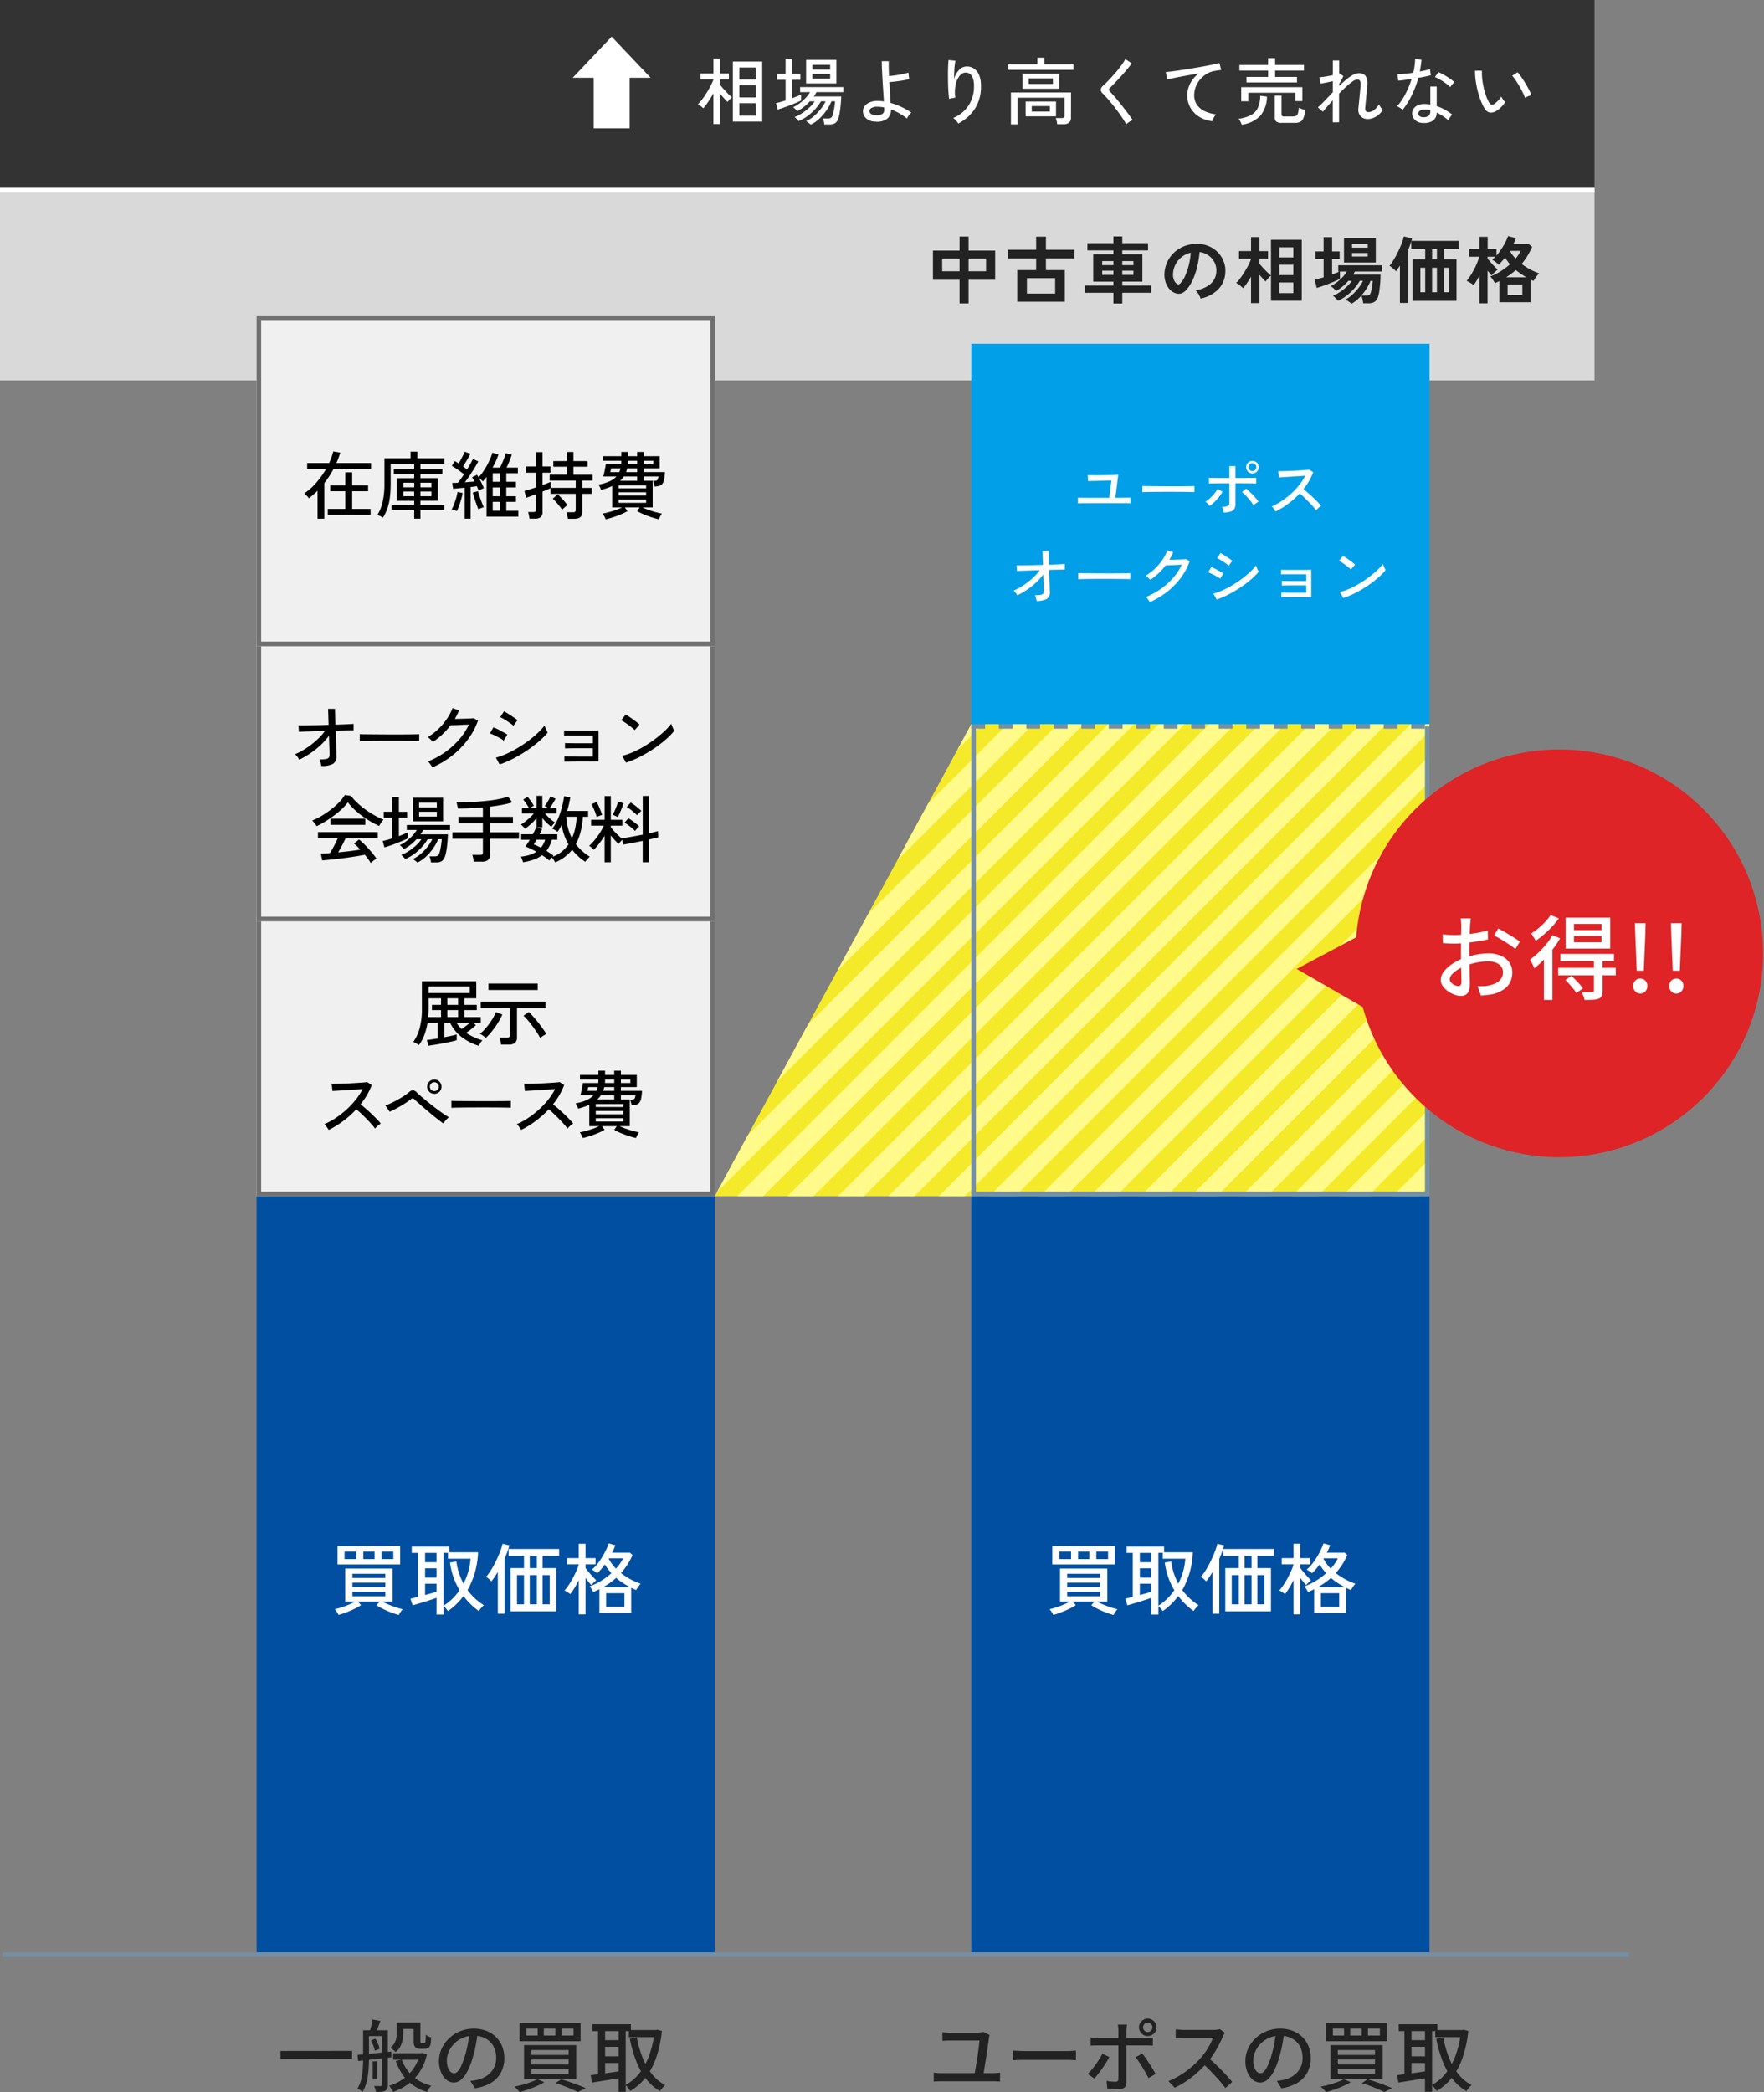 <svg xmlns="http://www.w3.org/2000/svg" xmlns:xlink="http://www.w3.org/1999/xlink" width="385" height="456.496" viewBox="0 0 385 456.496">
  <rect x="0" y="0" width="385" height="456.496" fill="#808080" stroke="none"/>
  <defs>
    <clipPath id="clip-path">
      <path id="前面オブジェクトで型抜き_6" data-name="前面オブジェクトで型抜き 6" d="M241,95H85L141-8H241V95Z" transform="translate(814 1899.999)" fill="#fffa8a"/>
    </clipPath>
    <clipPath id="clip-path-2">
      <rect width="229.844" height="113.844" fill="none"/>
    </clipPath>
  </defs>
  <g id="sell_img" transform="translate(-295 -1735)">
    <rect id="長方形_29" data-name="長方形 29" width="348" height="41" transform="translate(295 1735)" fill="#333"/>
    <path id="パス_58" data-name="パス 58" d="M-176.048.544v-13.1h6.4V.544Zm-4.256.528v-6.7q-.512.928-1.1,1.8a15.981,15.981,0,0,1-1.1,1.464,6.71,6.71,0,0,0-.568-.488,3.857,3.857,0,0,0-.6-.408,9.205,9.205,0,0,0,.928-1.072q.5-.656.968-1.416t.864-1.512a13.6,13.6,0,0,0,.616-1.328V-8.7h-2.832v-1.28h2.832v-3.248h1.424v3.248h1.952V-8.7h-1.952V-7.52q.336.416.824.968t.976,1.04a10.441,10.441,0,0,0,.808.744q-.112.1-.312.3t-.376.4q-.176.2-.256.312-.336-.32-.792-.824t-.872-1.032V1.072Zm5.664-1.824h3.568v-2.72h-3.568Zm0-3.984h3.568V-7.392h-3.568Zm0-3.92h3.568v-2.608h-3.568ZM-159.056,1.2a1.777,1.777,0,0,0-.272-.24q-.208-.16-.424-.32a1.2,1.2,0,0,0-.328-.192A6.931,6.931,0,0,0-158.328-.68a11.082,11.082,0,0,0,1.5-1.584,8.418,8.418,0,0,0,1.016-1.624h-1.008a10.011,10.011,0,0,1-1.272,1.712,11.424,11.424,0,0,1-1.688,1.512,9.226,9.226,0,0,1-1.936,1.1,1.846,1.846,0,0,0-.232-.3q-.168-.184-.352-.36a1.145,1.145,0,0,0-.3-.224,8.518,8.518,0,0,0,1.664-.856,11.88,11.88,0,0,0,1.584-1.232,7.1,7.1,0,0,0,1.168-1.352h-1.072a10.473,10.473,0,0,1-1.3,1.216A8.486,8.486,0,0,1-162-1.744a2.051,2.051,0,0,0-.24-.272q-.176-.176-.36-.344a1.488,1.488,0,0,0-.312-.232,7.814,7.814,0,0,0,1.424-.856,10.028,10.028,0,0,0,1.328-1.184A6.691,6.691,0,0,0-159.2-5.9h-2.176V-6.992h9.44V-5.9h-5.872a4.517,4.517,0,0,1-.256.472q-.144.232-.32.472h5.984q-.016.432-.056,1.08t-.12,1.352q-.08.7-.2,1.336a7.623,7.623,0,0,1-.264,1.048,1.927,1.927,0,0,1-.7,1.024,2.222,2.222,0,0,1-1.224.288H-156.1a3.546,3.546,0,0,0-.112-.7,2.794,2.794,0,0,0-.224-.616h1.168a1.167,1.167,0,0,0,.608-.136.985.985,0,0,0,.368-.52,4.182,4.182,0,0,0,.184-.648q.088-.408.168-.872t.128-.888q.048-.424.064-.68h-.784a10.137,10.137,0,0,1-1.1,1.992A11.169,11.169,0,0,1-157.2-.08,7.42,7.42,0,0,1-159.056,1.2Zm-1.008-8.992v-5.152h6.608v5.152Zm-6.192,5.7L-166.64-3.5q.416-.08.96-.232t1.136-.344v-4.5h-1.872v-1.3h1.872v-3.264h1.44v3.264h1.792v1.3H-163.1V-4.56q.576-.224,1.08-.432a8.908,8.908,0,0,0,.856-.4v1.328q-.4.208-1.056.488t-1.4.568q-.744.288-1.44.528T-166.256-2.1Zm7.568-6.736h3.872v-1.04h-3.872Zm0-2h3.872v-1.024h-3.872ZM-144.912.544a2.987,2.987,0,0,1-2.04-.72,2.1,2.1,0,0,1-.7-1.552,1.834,1.834,0,0,1,.4-1.144A2.681,2.681,0,0,1-146.1-3.7a4.3,4.3,0,0,1,1.768-.272,6.191,6.191,0,0,1,.632.032q.312.032.616.08-.064-1.008-.144-2.224t-.152-2.44q-.072-1.224-.12-2.3t-.048-1.824h1.52q-.016.592,0,1.44t.064,1.808q.624-.048,1.416-.16t1.544-.272a12.034,12.034,0,0,0,1.28-.336q0,.128.032.416t.072.576q.04.288.072.416a11.257,11.257,0,0,1-1.312.3q-.784.136-1.592.232t-1.448.144q.064,1.216.144,2.416t.128,2.128a15.189,15.189,0,0,1,2.408.9,15.733,15.733,0,0,1,2.12,1.208,2.388,2.388,0,0,0-.352.368,5.552,5.552,0,0,0-.376.52,3.449,3.449,0,0,0-.232.408,12.44,12.44,0,0,0-3.488-1.984V-1.9a2.3,2.3,0,0,1-.808,1.8A3.59,3.59,0,0,1-144.912.544Zm.048-1.392a2.449,2.449,0,0,0,1.336-.232.9.9,0,0,0,.5-.84v-.288q0-.16-.016-.336a7.047,7.047,0,0,0-.736-.12,6.806,6.806,0,0,0-.736-.04,2.418,2.418,0,0,0-1.288.28.8.8,0,0,0-.44.664.749.749,0,0,0,.336.608A1.941,1.941,0,0,0-144.864-.848ZM-126.848.96a3.924,3.924,0,0,0-.5-.656,4.045,4.045,0,0,0-.608-.56,7.343,7.343,0,0,0,3.336-2.7,7.563,7.563,0,0,0,1.192-4.288,4.728,4.728,0,0,0-.272-1.784,1.83,1.83,0,0,0-.72-.912,1.625,1.625,0,0,0-.992-.216,1.739,1.739,0,0,0-1.168.728,4.562,4.562,0,0,0-.84,1.888,8.426,8.426,0,0,0-.088,2.856,2.492,2.492,0,0,0-.432.056q-.288.056-.544.112a2.249,2.249,0,0,0-.368.1q-.08-.576-.144-1.44T-129.08-7.7q-.024-.984-.024-1.968t.032-1.832q.032-.848.1-1.392l1.5.144a9.535,9.535,0,0,0-.168,1.088q-.072.672-.1,1.44t-.048,1.472a4.729,4.729,0,0,1,1.056-1.928,2.268,2.268,0,0,1,1.6-.808,2.78,2.78,0,0,1,1.632.4,3.049,3.049,0,0,1,1.168,1.4,5.934,5.934,0,0,1,.432,2.44,8.925,8.925,0,0,1-1.3,4.936A9.606,9.606,0,0,1-126.848.96Zm11.488.192V-5.824h13.12l-.016,5.488a1.368,1.368,0,0,1-.416,1.1,1.951,1.951,0,0,1-1.28.352h-1.312a4.118,4.118,0,0,0-.112-.7,3.442,3.442,0,0,0-.208-.648h1.312a.722.722,0,0,0,.464-.12.528.528,0,0,0,.144-.424v-3.9h-10.272V1.152Zm2.512-7.792V-9.9h8.032V-6.64Zm.7,6.032V-3.84h6.624V-.608Zm-3.776-10.144v-1.2h6.336v-1.456h1.536v1.456h6.352v1.2Zm4.448,3.072h5.28V-8.9h-5.28Zm.656,6.032h3.952v-1.2h-3.952ZM-90.208,1.12a13.655,13.655,0,0,0-.76-1.272q-.472-.712-1.04-1.488t-1.16-1.512Q-93.76-3.888-94.3-4.5t-.944-1.016a1.4,1.4,0,0,1-.528-.928,1.417,1.417,0,0,1,.56-.88q.528-.48,1.224-1.208t1.408-1.552q.712-.824,1.3-1.624a9.884,9.884,0,0,0,.9-1.408l1.376.944q-.352.512-.944,1.232t-1.288,1.48q-.7.76-1.352,1.456t-1.152,1.16q-.448.4.016.864.4.4.928,1.008t1.1,1.32q.576.712,1.136,1.432t1.024,1.352q.464.632.736,1.064-.176.08-.464.248a6.542,6.542,0,0,0-.552.36A3.447,3.447,0,0,0-90.208,1.12Zm18.8-.672A6.711,6.711,0,0,1-74.248-.5a5.538,5.538,0,0,1-1.936-1.992,5.421,5.421,0,0,1-.7-2.728,5.458,5.458,0,0,1,.272-1.656,6.109,6.109,0,0,1,.84-1.664,6.213,6.213,0,0,1,1.416-1.432q-.992.16-2.016.344t-1.968.36q-.944.176-1.7.336t-1.184.272l-.352-1.616q.528-.048,1.44-.16t2.056-.288q1.144-.176,2.36-.376t2.36-.408q1.144-.208,2.056-.4t1.44-.336l.4,1.52q-.224.016-.568.064t-.776.128a4.811,4.811,0,0,0-1.736.6A5.815,5.815,0,0,0-74-8.736a5.472,5.472,0,0,0-1,1.624,5.078,5.078,0,0,0-.36,1.9,3.546,3.546,0,0,0,.64,2.144A4.291,4.291,0,0,0-73-1.7a8.04,8.04,0,0,0,2.408.656A3.354,3.354,0,0,0-71.1-.3,3.2,3.2,0,0,0-71.408.448Zm7.456-8.464v-1.2h4.72v-1.376h-6.256v-1.232h6.256v-1.488H-57.7v1.488h6.3v1.232h-6.3v1.376h4.768v1.2ZM-65.1-3.9V-6.976H-51.76v3.04h-1.5V-5.76h-10.3V-3.9Zm8.9,4.72A2.032,2.032,0,0,1-57.44.536a1.107,1.107,0,0,1-.352-.92V-5.136H-56.3v4.08a.466.466,0,0,0,.128.368.786.786,0,0,0,.5.112h1.84a1.492,1.492,0,0,0,.712-.144.93.93,0,0,0,.4-.568,5.735,5.735,0,0,0,.2-1.224,3.863,3.863,0,0,0,.664.3q.424.152.728.232a6.454,6.454,0,0,1-.416,1.8,1.485,1.485,0,0,1-.728.8,3,3,0,0,1-1.192.2Zm-8.768.4A5.934,5.934,0,0,0-65.264.56a3.493,3.493,0,0,0-.4-.64,8.064,8.064,0,0,0,2.632-.768,3.5,3.5,0,0,0,1.544-1.576A6.183,6.183,0,0,0-60.96-5.1l1.472.176A6.586,6.586,0,0,1-60.92-.752,6.858,6.858,0,0,1-64.976,1.216Zm19.84-.528v-4.8q-.656.736-1.216,1.384t-.928,1.1l-1.1-.944q.656-.576,1.5-1.456t1.752-1.824V-8.288q-.736.16-1.472.312t-1.168.232l-.3-1.392q.3-.016.792-.08t1.056-.168q.568-.1,1.1-.216v-3.2h1.392v2.848a.246.246,0,0,1,.1-.032l.816.592L-43.744-7.6v.368q.8-.768,1.568-1.408A8.836,8.836,0,0,1-40.7-9.656a2.74,2.74,0,0,1,1.264-.376,1.784,1.784,0,0,1,1.48.608,2.974,2.974,0,0,1,.376,2.064q-.016.256-.072.784t-.112,1.168q-.056.64-.12,1.264t-.1,1.088q-.04.464-.056.624-.08.9.736.9a1.979,1.979,0,0,0,1.264-.5,4.227,4.227,0,0,0,1.008-1.2,2.868,2.868,0,0,0,.216.408q.152.248.32.472a3.357,3.357,0,0,0,.3.352,4.455,4.455,0,0,1-.9,1.024,4.375,4.375,0,0,1-1.136.7,3.03,3.03,0,0,1-1.16.248,2.162,2.162,0,0,1-1.648-.592A2.222,2.222,0,0,1-39.52-2.4q.016-.16.064-.648t.112-1.128q.064-.64.128-1.3t.112-1.176q.048-.52.064-.76a1.793,1.793,0,0,0-.136-.944.669.669,0,0,0-.632-.288,2.017,2.017,0,0,0-.984.424,11.668,11.668,0,0,0-1.392,1.128q-.76.7-1.56,1.52V.688Zm19.744.144A2.557,2.557,0,0,1-27.176.184a1.958,1.958,0,0,1-.616-1.5,1.806,1.806,0,0,1,.344-1.008,2.206,2.206,0,0,1,.96-.736A3.531,3.531,0,0,1-24.96-3.3q.288.016.576.04t.56.072V-7.12h1.392v4.288a9.6,9.6,0,0,1,1.792.784A12.777,12.777,0,0,1-19.056-.992a3.131,3.131,0,0,0-.472.592,4.242,4.242,0,0,0-.36.656,10.84,10.84,0,0,0-2.544-1.68,2.1,2.1,0,0,1-.8,1.736A3.372,3.372,0,0,1-25.392.832Zm-4.464-2.88a3.978,3.978,0,0,0-.336-.248q-.224-.152-.472-.3a2.754,2.754,0,0,0-.424-.208,13.3,13.3,0,0,0,1.824-2.7,19.605,19.605,0,0,0,1.344-3.28q-.9.144-1.672.248t-1.224.136l-.208-1.392q.592-.016,1.52-.1t1.952-.248q.176-.768.28-1.52a12.823,12.823,0,0,0,.12-1.472l1.392.176q-.064.64-.152,1.288t-.216,1.272q.64-.128,1.216-.256t1.008-.256l.176,1.328q-.5.128-1.208.28t-1.512.28a21.513,21.513,0,0,1-1.416,3.768A17.838,17.838,0,0,1-29.856-2.048ZM-19.5-6.992A6.429,6.429,0,0,0-20.44-7.8q-.6-.44-1.248-.824a7.054,7.054,0,0,0-1.128-.56l.736-1.088a8.169,8.169,0,0,1,.848.4q.48.256.984.568t.936.632a7.93,7.93,0,0,1,.7.576ZM-25.3-.416a1.684,1.684,0,0,0,1.088-.312,1.214,1.214,0,0,0,.384-1V-1.92a7.623,7.623,0,0,0-1.232-.16,1.793,1.793,0,0,0-1.008.216.731.731,0,0,0-.384.6.707.707,0,0,0,.28.608A1.36,1.36,0,0,0-25.3-.416ZM-9.456-1.76a2.173,2.173,0,0,1-1.344.328,1.733,1.733,0,0,1-1.2-.92,11.147,11.147,0,0,1-.848-1.768,18.092,18.092,0,0,1-.664-2.128,19.9,19.9,0,0,1-.424-2.24,14.456,14.456,0,0,1-.128-2.088l1.5.016A12.579,12.579,0,0,0-12.5-8.8a15.479,15.479,0,0,0,.312,1.888,16.82,16.82,0,0,0,.512,1.792,8.262,8.262,0,0,0,.664,1.472q.272.448.56.5a.753.753,0,0,0,.576-.16,5.1,5.1,0,0,0,.84-.744,5.758,5.758,0,0,0,.7-.888,3.087,3.087,0,0,0,.376.656,4.726,4.726,0,0,0,.472.576,6.768,6.768,0,0,1-.9,1.1A5.54,5.54,0,0,1-9.456-1.76Zm6.3-2.88a10.211,10.211,0,0,0-.464-1.1q-.32-.672-.736-1.392t-.84-1.352a8.711,8.711,0,0,0-.76-1l1.184-.752a11.863,11.863,0,0,1,.824,1.072q.456.656.9,1.4t.792,1.416a9.118,9.118,0,0,1,.5,1.136,3.57,3.57,0,0,0-.768.232A3.17,3.17,0,0,0-3.152-4.64Z" transform="translate(631 1761)" fill="#fff"/>
    <rect id="長方形_32" data-name="長方形 32" width="348" height="42" transform="translate(295 1776)" fill="#d9d9d9"/>
    <path id="パス_59" data-name="パス 59" d="M-126.576,1.2V-3.952h-5.808V-10.32h5.808v-3.056h1.968v3.056h5.808v6.368h-5.808V1.2Zm1.968-7.008h3.824V-8.56h-3.824Zm-5.76,0h3.792V-8.56h-3.792Zm16.384,6.64v-6.9h4.128V-8.608h-6.208V-10.5h6.208V-13.36h2.128V-10.5h6.192v1.888h-6.192v2.544h4.128v6.9Zm2.112-1.776h6.16V-4.3h-6.16Zm18.88,2.16V-1.12h-6.272V-2.7h6.272v-.848h-4.4V-9.52h4.4v-.848h-5.68v-1.568h5.68v-1.488h1.936v1.488h5.616v1.568h-5.616v.848h4.384v5.968h-4.384V-2.7h6.32V-1.12h-6.32V1.216Zm-2.448-6.24h2.448v-.912H-95.44Zm4.384,0h2.432v-.912h-2.432ZM-95.44-7.152h2.448v-.88H-95.44Zm4.384,0h2.432v-.88h-2.432Zm17.088,7.3a3.078,3.078,0,0,0-.24-.608,5.216,5.216,0,0,0-.408-.68,3.448,3.448,0,0,0-.456-.536,6.019,6.019,0,0,0,3.336-1.432A3.7,3.7,0,0,0-70.528-5.7a3.944,3.944,0,0,0-.432-2.112,4.128,4.128,0,0,0-1.352-1.5A4.122,4.122,0,0,0-74.192-10a22.437,22.437,0,0,1-.48,3.04,15.92,15.92,0,0,1-.952,2.912,8.4,8.4,0,0,1-1.464,2.3,2.424,2.424,0,0,1-1.272.816,2.282,2.282,0,0,1-1.3-.176,3.113,3.113,0,0,1-1.184-.912,4.41,4.41,0,0,1-.784-1.48,5.166,5.166,0,0,1-.224-1.832,6.672,6.672,0,0,1,.688-2.664,6.7,6.7,0,0,1,1.632-2.088,7,7,0,0,1,2.352-1.328,7.531,7.531,0,0,1,2.832-.368,6.368,6.368,0,0,1,2.288.544,5.967,5.967,0,0,1,1.88,1.32,5.956,5.956,0,0,1,1.248,1.944,5.539,5.539,0,0,1,.36,2.416A5.518,5.518,0,0,1-70.112-1.88,7.453,7.453,0,0,1-73.968.144Zm-5.2-3.232a.617.617,0,0,0,.368.128.553.553,0,0,0,.384-.192,5.646,5.646,0,0,0,1.064-1.632,13.265,13.265,0,0,0,.816-2.384,15.859,15.859,0,0,0,.424-2.7,4.937,4.937,0,0,0-1.96.928A4.955,4.955,0,0,0-79.424-7.32a5.083,5.083,0,0,0-.56,2.088,3.013,3.013,0,0,0,.2,1.3A1.975,1.975,0,0,0-79.168-3.088ZM-62.96,1.136v-5.76q-.432.736-.88,1.392a12.666,12.666,0,0,1-.848,1.12,8.931,8.931,0,0,0-.728-.64,3.9,3.9,0,0,0-.792-.512A7.639,7.639,0,0,0-65.3-4.3q.472-.632.928-1.376t.832-1.472a10.53,10.53,0,0,0,.584-1.32v-.08h-2.624v-1.664h2.624V-13.28h1.84v3.072h1.872v1.664H-61.12v1.088q.336.416.8.92t.936.952q.472.448.776.688v-7.792h6.72V.624h-6.72v-5.5a4.383,4.383,0,0,0-.408.392q-.232.248-.448.5a5.2,5.2,0,0,0-.328.408q-.256-.256-.608-.64t-.72-.816V1.136Zm6.192-2.176h3.04V-3.36h-3.04Zm0-3.936h3.04V-7.232h-3.04Zm0-3.856h3.04v-2.192h-3.04Zm15.728,10.1a3.688,3.688,0,0,0-.368-.3q-.256-.192-.528-.368a2.382,2.382,0,0,0-.448-.24A6.46,6.46,0,0,0-40.856-.7a11.476,11.476,0,0,0,1.384-1.5,7.589,7.589,0,0,0,.944-1.528h-.688a10.422,10.422,0,0,1-1.256,1.72A11.68,11.68,0,0,1-42.136-.464,8.592,8.592,0,0,1-43.984.624a3.16,3.16,0,0,0-.3-.368Q-44.5.032-44.72-.176A1.776,1.776,0,0,0-45.1-.464a8.262,8.262,0,0,0,1.5-.792,11.388,11.388,0,0,0,1.512-1.176,7.5,7.5,0,0,0,1.144-1.3H-41.7A11.657,11.657,0,0,1-43-2.464a8.071,8.071,0,0,1-1.4.944,3.748,3.748,0,0,0-.536-.56,4.3,4.3,0,0,0-.648-.5,7.92,7.92,0,0,0,1.352-.832,9.721,9.721,0,0,0,1.256-1.128,6.8,6.8,0,0,0,.928-1.224h-1.5v1.616q-.384.208-1.032.488t-1.384.568q-.736.288-1.44.528t-1.216.384l-.464-1.808q.416-.08.92-.208t1.048-.288v-4H-48.9v-1.648h1.776v-3.12h1.856v3.12h1.648V-8.48h-1.648V-5.1l.88-.336a6.8,6.8,0,0,0,.72-.32h-.256V-7.12h9.6v1.36h-5.968q-.08.16-.176.336t-.208.352h5.984q0,.464-.032,1.12t-.1,1.368Q-34.9-1.872-35-1.24a5.423,5.423,0,0,1-.264,1.048A1.956,1.956,0,0,1-36.016.872a2.563,2.563,0,0,1-1.344.3h-1.12A6.062,6.062,0,0,0-38.624.3,3.328,3.328,0,0,0-38.9-.48a10.774,10.774,0,0,1-1.04,1A5.99,5.99,0,0,1-41.04,1.264Zm-1.632-8.992v-5.36h6.944v5.36Zm3.808,7.2h1.12a1.2,1.2,0,0,0,.56-.1.8.8,0,0,0,.32-.456,4.606,4.606,0,0,0,.216-.76q.1-.488.168-1.008t.08-.872h-.48a10.022,10.022,0,0,1-.84,1.648A12.4,12.4,0,0,1-38.864-.528Zm-2.048-8.5h3.424v-.768h-3.424Zm0-1.936h3.424v-.752h-3.424ZM-30.464,1.1V-7.04q-.224.352-.44.664a6.355,6.355,0,0,1-.44.568,2.277,2.277,0,0,0-.392-.424q-.264-.232-.536-.448a4.121,4.121,0,0,0-.464-.328A11,11,0,0,0-31.768-8.4q.488-.816.92-1.712t.76-1.752a11.929,11.929,0,0,0,.488-1.544l1.792.416a5.254,5.254,0,0,1-.144.544h10.336v1.808H-20.88v2.208h2.768V.64h-9.6V-8.432h2.768V-10.64h-3.04v-1.728q-.128.448-.3.928t-.4.992V1.1ZM-26-1.232h1.056V-6.576H-26Zm2.56,0h1.056V-6.576H-23.44Zm2.56,0h1.056V-6.576H-20.88Zm-2.56-7.2h1.056V-10.64H-23.44ZM-13.1,1.184V-4.9q-.3.608-.632,1.152a10.307,10.307,0,0,1-.648.96,5.2,5.2,0,0,0-.72-.5q-.464-.28-.8-.44a11.561,11.561,0,0,0,.84-1.152q.424-.656.8-1.376T-13.6-7.68a11.12,11.12,0,0,0,.448-1.3h-2.192v-1.648h2.24v-2.7h1.792v2.7h1.92v1.408a16.16,16.16,0,0,0,.984-1.312,16.181,16.181,0,0,0,.9-1.488A11.136,11.136,0,0,0-6.848-13.5l1.712.48q-.128.3-.272.632t-.32.664H-2.3l.7.608a19.567,19.567,0,0,1-1.064,2A14.272,14.272,0,0,1-3.888-7.408,12.567,12.567,0,0,0-2.04-6.216,13.842,13.842,0,0,0-.08-5.36a6.4,6.4,0,0,0-.7.84q-.344.488-.536.824-.16-.08-.312-.152T-1.936-4V.944H-8.768V-3.664l-.464.232q-.24.12-.48.232-.176-.32-.472-.776a3.893,3.893,0,0,0-.568-.712,11.72,11.72,0,0,0,2.24-1.1A14.653,14.653,0,0,0-6.448-7.328q-.288-.352-.56-.72a7.252,7.252,0,0,1-.5-.768q-.352.448-.7.848a8.175,8.175,0,0,1-.7.72,5.129,5.129,0,0,0-.672-.592,7.205,7.205,0,0,0-.736-.48q.16-.128.336-.3t.352-.36h-1.7v.4q.32.4.72.864t.792.872q.392.408.68.68-.16.128-.416.36t-.5.472q-.24.24-.4.416-.176-.176-.408-.456t-.472-.584V1.184ZM-6.96-.624h3.216v-2.3H-6.96ZM-7.28-4.5h4.4q-.592-.352-1.168-.744t-1.12-.84q-.48.432-1.008.824T-7.28-4.5Zm2.064-4.08a8.846,8.846,0,0,0,1.12-1.68H-6.448A7.277,7.277,0,0,0-5.216-8.576Z" transform="translate(631 1800)" fill="#222"/>
    <g id="グループ_22" data-name="グループ 22" transform="translate(-448 1)">
      <path id="前面オブジェクトで型抜き_7" data-name="前面オブジェクトで型抜き 7" d="M241,95H85L141-8H241V95Z" transform="translate(814 1899.999)" fill="#f5ea2a"/>
      <g id="マスクグループ_2" data-name="マスクグループ 2" clip-path="url(#clip-path)">
        <g id="グループ_21" data-name="グループ 21" transform="translate(-48 2)">
          <g id="リピートグリッド_2" data-name="リピートグリッド 2" transform="translate(896.114 1882.764)" clip-path="url(#clip-path-2)">
            <g transform="translate(-896.114 -1882.764)">
              <rect id="長方形_24" data-name="長方形 24" width="4" height="157" transform="translate(1007.129 1882.764) rotate(45)" fill="#fffa8a"/>
            </g>
            <g transform="translate(-885.114 -1882.764)">
              <rect id="長方形_24-2" data-name="長方形 24" width="4" height="157" transform="translate(1007.129 1882.764) rotate(45)" fill="#fffa8a"/>
            </g>
            <g transform="translate(-874.114 -1882.764)">
              <rect id="長方形_24-3" data-name="長方形 24" width="4" height="157" transform="translate(1007.129 1882.764) rotate(45)" fill="#fffa8a"/>
            </g>
            <g transform="translate(-863.114 -1882.764)">
              <rect id="長方形_24-4" data-name="長方形 24" width="4" height="157" transform="translate(1007.129 1882.764) rotate(45)" fill="#fffa8a"/>
            </g>
            <g transform="translate(-852.114 -1882.764)">
              <rect id="長方形_24-5" data-name="長方形 24" width="4" height="157" transform="translate(1007.129 1882.764) rotate(45)" fill="#fffa8a"/>
            </g>
            <g transform="translate(-841.114 -1882.764)">
              <rect id="長方形_24-6" data-name="長方形 24" width="4" height="157" transform="translate(1007.129 1882.764) rotate(45)" fill="#fffa8a"/>
            </g>
            <g transform="translate(-830.114 -1882.764)">
              <rect id="長方形_24-7" data-name="長方形 24" width="4" height="157" transform="translate(1007.129 1882.764) rotate(45)" fill="#fffa8a"/>
            </g>
            <g transform="translate(-819.114 -1882.764)">
              <rect id="長方形_24-8" data-name="長方形 24" width="4" height="157" transform="translate(1007.129 1882.764) rotate(45)" fill="#fffa8a"/>
            </g>
            <g transform="translate(-808.114 -1882.764)">
              <rect id="長方形_24-9" data-name="長方形 24" width="4" height="157" transform="translate(1007.129 1882.764) rotate(45)" fill="#fffa8a"/>
            </g>
            <g transform="translate(-797.114 -1882.764)">
              <rect id="長方形_24-10" data-name="長方形 24" width="4" height="157" transform="translate(1007.129 1882.764) rotate(45)" fill="#fffa8a"/>
            </g>
            <g transform="translate(-786.114 -1882.764)">
              <rect id="長方形_24-11" data-name="長方形 24" width="4" height="157" transform="translate(1007.129 1882.764) rotate(45)" fill="#fffa8a"/>
            </g>
            <g transform="translate(-775.114 -1882.764)">
              <rect id="長方形_24-12" data-name="長方形 24" width="4" height="157" transform="translate(1007.129 1882.764) rotate(45)" fill="#fffa8a"/>
            </g>
            <g transform="translate(-764.114 -1882.764)">
              <rect id="長方形_24-13" data-name="長方形 24" width="4" height="157" transform="translate(1007.129 1882.764) rotate(45)" fill="#fffa8a"/>
            </g>
            <g transform="translate(-753.114 -1882.764)">
              <rect id="長方形_24-14" data-name="長方形 24" width="4" height="157" transform="translate(1007.129 1882.764) rotate(45)" fill="#fffa8a"/>
            </g>
            <g transform="translate(-742.114 -1882.764)">
              <rect id="長方形_24-15" data-name="長方形 24" width="4" height="157" transform="translate(1007.129 1882.764) rotate(45)" fill="#fffa8a"/>
            </g>
            <g transform="translate(-731.114 -1882.764)">
              <rect id="長方形_24-16" data-name="長方形 24" width="4" height="157" transform="translate(1007.129 1882.764) rotate(45)" fill="#fffa8a"/>
            </g>
            <g transform="translate(-720.114 -1882.764)">
              <rect id="長方形_24-17" data-name="長方形 24" width="4" height="157" transform="translate(1007.129 1882.764) rotate(45)" fill="#fffa8a"/>
            </g>
            <g transform="translate(-709.114 -1882.764)">
              <rect id="長方形_24-18" data-name="長方形 24" width="4" height="157" transform="translate(1007.129 1882.764) rotate(45)" fill="#fffa8a"/>
            </g>
            <g transform="translate(-698.114 -1882.764)">
              <rect id="長方形_24-19" data-name="長方形 24" width="4" height="157" transform="translate(1007.129 1882.764) rotate(45)" fill="#fffa8a"/>
            </g>
            <g transform="translate(-687.114 -1882.764)">
              <rect id="長方形_24-20" data-name="長方形 24" width="4" height="157" transform="translate(1007.129 1882.764) rotate(45)" fill="#fffa8a"/>
            </g>
            <g transform="translate(-676.114 -1882.764)">
              <rect id="長方形_24-21" data-name="長方形 24" width="4" height="157" transform="translate(1007.129 1882.764) rotate(45)" fill="#fffa8a"/>
            </g>
          </g>
        </g>
      </g>
    </g>
    <g id="グループ_2" data-name="グループ 2" transform="translate(-370.194 1180.86)">
      <rect id="長方形_5" data-name="長方形 5" width="100" height="165" transform="translate(877.194 815.14)" fill="#014fa1"/>
      <path id="パス_67" data-name="パス 67" d="M-18.955,1.377A17.036,17.036,0,0,1-20.578.85,18.9,18.9,0,0,1-22.347.085a13.339,13.339,0,0,1-1.47-.833l.68-.8H-27.88l.68.782a13.025,13.025,0,0,1-1.453.808q-.859.416-1.768.765a16.17,16.17,0,0,1-1.691.553,4.262,4.262,0,0,0-.213-.4Q-32.47.714-32.64.476a2.943,2.943,0,0,0-.289-.357,14.131,14.131,0,0,0,1.454-.4q.808-.263,1.6-.6a11.446,11.446,0,0,0,1.369-.671h-2.142V-8.755h10.319v7.208h-2.227a12.415,12.415,0,0,0,1.394.671q.8.332,1.615.6t1.428.4a2.943,2.943,0,0,0-.289.357q-.17.238-.323.485A2.8,2.8,0,0,0-18.955,1.377ZM-32.334-9.656v-3.978h13.668v3.978ZM-29.087-2.7H-21.9v-.986h-7.191Zm0-2.006H-21.9v-.969h-7.191Zm0-1.989H-21.9v-.918h-7.191ZM-30.8-10.812h2.567v-1.649H-30.8Zm8.075,0h2.567v-1.649h-2.567Zm-3.978,0h2.448v-1.649h-2.448Zm15.98,12.087V-2.363q-.51.187-1.207.416t-1.445.459q-.748.229-1.428.434t-1.139.323l-.476-1.445q.255-.051.689-.161t.96-.23v-9.6h-1.36v-1.377h8.194v1.241h6.273a17.91,17.91,0,0,1-2.3,8.245A12.776,12.776,0,0,0-.408-.765a4.7,4.7,0,0,0-.366.374q-.213.238-.416.485A3.573,3.573,0,0,0-1.5.51,15.517,15.517,0,0,1-4.845-2.754,14.552,14.552,0,0,1-8.228.527Q-8.3.425-8.466.213T-8.832-.23A2.5,2.5,0,0,0-9.18-.578V1.275ZM-9.18-.646A11.514,11.514,0,0,0-7.242-2.184,12.894,12.894,0,0,0-5.695-4.029a15.274,15.274,0,0,1-1.318-2.8,16.21,16.21,0,0,1-.773-3.238l1.394-.238a13.729,13.729,0,0,0,.57,2.524,15.31,15.31,0,0,0,.977,2.32A13.379,13.379,0,0,0-3.782-8.135,14.345,14.345,0,0,0-3.3-10.9h-4.93v-1.275H-9.18Zm-4.046-2.329q.731-.187,1.4-.382t1.1-.315V-5.44h-2.5Zm0-3.791h2.5v-2.04h-2.5Zm0-3.366h2.5v-2.04h-2.5ZM5.423.578V-8.857H8.364v-2.686H5v-1.479H16.031v1.479h-3.6v2.686h2.958V.578Zm-2.771.527V-8.024q-.357.6-.714,1.13a11.064,11.064,0,0,1-.7.944A3.042,3.042,0,0,0,.7-6.494a4.81,4.81,0,0,0-.612-.442A11.2,11.2,0,0,0,1.2-8.466,21.279,21.279,0,0,0,2.27-10.421q.5-1.037.875-2.014a12.973,12.973,0,0,0,.544-1.726l1.479.357q-.17.663-.442,1.411t-.612,1.53V1.105ZM12.427-.952h1.547V-7.327H12.427Zm-5.593,0h1.53V-7.327H6.834Zm2.788,0h1.53V-7.327H9.622Zm0-7.905h1.53v-2.686H9.622ZM24.82.935V-4.25q-.323.17-.654.323t-.672.306q-.119-.238-.374-.646a3.491,3.491,0,0,0-.442-.6,13.3,13.3,0,0,0,2.49-1.19,15,15,0,0,0,2.27-1.683q-.391-.442-.757-.918a9.371,9.371,0,0,1-.671-1q-.391.544-.808,1.037a8.5,8.5,0,0,1-.858.884Q24.225-7.837,24-8t-.459-.315a1.97,1.97,0,0,0-.366-.2,8.578,8.578,0,0,0,1.428-1.53,16.012,16.012,0,0,0,1.309-2.066,15.225,15.225,0,0,0,.952-2.134l1.445.408q-.153.391-.332.8t-.4.816h3.91l.561.527a14.941,14.941,0,0,1-2.516,3.927,14.505,14.505,0,0,0,2.048,1.343,14.67,14.67,0,0,0,2.236.986,6.3,6.3,0,0,0-.544.7q-.306.442-.442.68-.272-.119-.535-.247t-.535-.247V.935Zm-4.5.306v-7.48a18.743,18.743,0,0,1-.91,1.675,15.76,15.76,0,0,1-.944,1.385,3.41,3.41,0,0,0-.357-.255q-.238-.153-.484-.306a2.8,2.8,0,0,0-.417-.221,12.121,12.121,0,0,0,.952-1.258q.476-.714.9-1.513t.757-1.556a10.389,10.389,0,0,0,.5-1.368v-.017H17.748v-1.36h2.567v-3.128h1.479v3.128h2.193v1.36H21.794v.8q.306.425.74.944t.867.986q.433.468.739.757a3.328,3.328,0,0,0-.331.289l-.425.408q-.213.2-.332.34-.255-.272-.587-.689t-.671-.875V1.241ZM26.3-.391h3.978V-3.366H26.3Zm-.68-4.284h5.916q-.8-.425-1.581-.927a12.31,12.31,0,0,1-1.479-1.113,13.165,13.165,0,0,1-1.343,1.079Q26.418-5.134,25.619-4.675Zm2.822-4.063a11.1,11.1,0,0,0,.884-1.105,7.808,7.808,0,0,0,.663-1.139H26.894l-.051.068A8.948,8.948,0,0,0,28.441-8.738Z" transform="translate(927.194 905.14)" fill="#fff"/>
    </g>
    <g id="グループ_23" data-name="グループ 23" transform="translate(-526.194 1180.86)">
      <rect id="長方形_5-2" data-name="長方形 5" width="100" height="165" transform="translate(877.194 815.14)" fill="#014fa1"/>
      <path id="パス_63" data-name="パス 63" d="M-18.955,1.377A17.036,17.036,0,0,1-20.578.85,18.9,18.9,0,0,1-22.347.085a13.339,13.339,0,0,1-1.47-.833l.68-.8H-27.88l.68.782a13.025,13.025,0,0,1-1.453.808q-.859.416-1.768.765a16.17,16.17,0,0,1-1.691.553,4.262,4.262,0,0,0-.213-.4Q-32.47.714-32.64.476a2.943,2.943,0,0,0-.289-.357,14.131,14.131,0,0,0,1.454-.4q.808-.263,1.6-.6a11.446,11.446,0,0,0,1.369-.671h-2.142V-8.755h10.319v7.208h-2.227a12.415,12.415,0,0,0,1.394.671q.8.332,1.615.6t1.428.4a2.943,2.943,0,0,0-.289.357q-.17.238-.323.485A2.8,2.8,0,0,0-18.955,1.377ZM-32.334-9.656v-3.978h13.668v3.978ZM-29.087-2.7H-21.9v-.986h-7.191Zm0-2.006H-21.9v-.969h-7.191Zm0-1.989H-21.9v-.918h-7.191ZM-30.8-10.812h2.567v-1.649H-30.8Zm8.075,0h2.567v-1.649h-2.567Zm-3.978,0h2.448v-1.649h-2.448Zm15.98,12.087V-2.363q-.51.187-1.207.416t-1.445.459q-.748.229-1.428.434t-1.139.323l-.476-1.445q.255-.051.689-.161t.96-.23v-9.6h-1.36v-1.377h8.194v1.241h6.273a17.91,17.91,0,0,1-2.3,8.245A12.776,12.776,0,0,0-.408-.765a4.7,4.7,0,0,0-.366.374q-.213.238-.416.485A3.573,3.573,0,0,0-1.5.51,15.517,15.517,0,0,1-4.845-2.754,14.552,14.552,0,0,1-8.228.527Q-8.3.425-8.466.213T-8.832-.23A2.5,2.5,0,0,0-9.18-.578V1.275ZM-9.18-.646A11.514,11.514,0,0,0-7.242-2.184,12.894,12.894,0,0,0-5.695-4.029a15.274,15.274,0,0,1-1.318-2.8,16.21,16.21,0,0,1-.773-3.238l1.394-.238a13.729,13.729,0,0,0,.57,2.524,15.31,15.31,0,0,0,.977,2.32A13.379,13.379,0,0,0-3.782-8.135,14.345,14.345,0,0,0-3.3-10.9h-4.93v-1.275H-9.18Zm-4.046-2.329q.731-.187,1.4-.382t1.1-.315V-5.44h-2.5Zm0-3.791h2.5v-2.04h-2.5Zm0-3.366h2.5v-2.04h-2.5ZM5.423.578V-8.857H8.364v-2.686H5v-1.479H16.031v1.479h-3.6v2.686h2.958V.578Zm-2.771.527V-8.024q-.357.6-.714,1.13a11.064,11.064,0,0,1-.7.944A3.042,3.042,0,0,0,.7-6.494a4.81,4.81,0,0,0-.612-.442A11.2,11.2,0,0,0,1.2-8.466,21.279,21.279,0,0,0,2.27-10.421q.5-1.037.875-2.014a12.973,12.973,0,0,0,.544-1.726l1.479.357q-.17.663-.442,1.411t-.612,1.53V1.105ZM12.427-.952h1.547V-7.327H12.427Zm-5.593,0h1.53V-7.327H6.834Zm2.788,0h1.53V-7.327H9.622Zm0-7.905h1.53v-2.686H9.622ZM24.82.935V-4.25q-.323.17-.654.323t-.672.306q-.119-.238-.374-.646a3.491,3.491,0,0,0-.442-.6,13.3,13.3,0,0,0,2.49-1.19,15,15,0,0,0,2.27-1.683q-.391-.442-.757-.918a9.371,9.371,0,0,1-.671-1q-.391.544-.808,1.037a8.5,8.5,0,0,1-.858.884Q24.225-7.837,24-8t-.459-.315a1.97,1.97,0,0,0-.366-.2,8.578,8.578,0,0,0,1.428-1.53,16.012,16.012,0,0,0,1.309-2.066,15.225,15.225,0,0,0,.952-2.134l1.445.408q-.153.391-.332.8t-.4.816h3.91l.561.527a14.941,14.941,0,0,1-2.516,3.927,14.505,14.505,0,0,0,2.048,1.343,14.67,14.67,0,0,0,2.236.986,6.3,6.3,0,0,0-.544.7q-.306.442-.442.68-.272-.119-.535-.247t-.535-.247V.935Zm-4.5.306v-7.48a18.743,18.743,0,0,1-.91,1.675,15.76,15.76,0,0,1-.944,1.385,3.41,3.41,0,0,0-.357-.255q-.238-.153-.484-.306a2.8,2.8,0,0,0-.417-.221,12.121,12.121,0,0,0,.952-1.258q.476-.714.9-1.513t.757-1.556a10.389,10.389,0,0,0,.5-1.368v-.017H17.748v-1.36h2.567v-3.128h1.479v3.128h2.193v1.36H21.794v.8q.306.425.74.944t.867.986q.433.468.739.757a3.328,3.328,0,0,0-.331.289l-.425.408q-.213.2-.332.34-.255-.272-.587-.689t-.671-.875V1.241ZM26.3-.391h3.978V-3.366H26.3Zm-.68-4.284h5.916q-.8-.425-1.581-.927a12.31,12.31,0,0,1-1.479-1.113,13.165,13.165,0,0,1-1.343,1.079Q26.418-5.134,25.619-4.675Zm2.822-4.063a11.1,11.1,0,0,0,.884-1.105,7.808,7.808,0,0,0,.663-1.139H26.894l-.051.068A8.948,8.948,0,0,0,28.441-8.738Z" transform="translate(927.194 905.14)" fill="#fff"/>
    </g>
    <g id="長方形_12" data-name="長方形 12" transform="translate(351 1935)" fill="#f0f0f0" stroke="#707070" stroke-width="1">
      <rect width="100" height="61" stroke="none"/>
      <rect x="0.5" y="0.5" width="99" height="60" fill="none"/>
    </g>
    <g id="長方形_27" data-name="長方形 27" transform="translate(351 1875)" fill="#f0f0f0" stroke="#707070" stroke-width="1">
      <rect width="100" height="61" stroke="none"/>
      <rect x="0.5" y="0.5" width="99" height="60" fill="none"/>
    </g>
    <g id="長方形_28" data-name="長方形 28" transform="translate(351 1804)" fill="#f0f0f0" stroke="#707070" stroke-width="1">
      <rect width="100" height="72" stroke="none"/>
      <rect x="0.5" y="0.5" width="99" height="71" fill="none"/>
    </g>
    <path id="パス_62" data-name="パス 62" d="M-.5,1.2A12.636,12.636,0,0,1-4.136-.632,8.95,8.95,0,0,1-6.776-3.84H-8.04V-.672Q-7.176-.832-6.424-1a9.763,9.763,0,0,0,1.1-.3V-.032a7.43,7.43,0,0,1-.864.24q-.56.128-1.28.272T-8.928.76Q-9.672.9-10.352,1t-1.16.184l-.32-1.248q.32-.032.968-.128t1.4-.224V-3.84h-2.224a13.73,13.73,0,0,1-.736,2.776,8.649,8.649,0,0,1-1.152,2.1A2.733,2.733,0,0,0-13.928.8q-.24-.144-.48-.28a2.347,2.347,0,0,0-.384-.184,9.244,9.244,0,0,0,1.36-2.9,15.561,15.561,0,0,0,.512-4.32v-6H-1.048v3.7H-3.64v1.44h2.7v1.136h-2.7v1.52H-.072V-3.84H-1.7l.56.528a10.462,10.462,0,0,1-.96.824q-.608.472-1.168.84A10.764,10.764,0,0,0-1.592-.7,14.226,14.226,0,0,0,.28,0,2.656,2.656,0,0,0-.152.576Q-.392.976-.5,1.2Zm-10.96-11.536h8.976V-11.76h-8.976Zm-.08,5.248h2.8v-1.52h-1.984V-7.744h1.984v-1.44h-2.72v2.3q0,.464-.024.912T-11.544-5.088Zm4.176,0h2.352v-1.52H-7.368Zm0-2.656h2.352v-1.44H-7.368Zm3.1,5.264q.432-.272.928-.64a11.03,11.03,0,0,0,.88-.72H-5.368A6.775,6.775,0,0,0-4.264-2.48ZM4.36.928q-.032-.32-.128-.8a3.046,3.046,0,0,0-.224-.736H5.656a.786.786,0,0,0,.5-.12.551.551,0,0,0,.144-.44V-7.056H-.072V-8.448H14.04v1.392H7.832V-.64A1.485,1.485,0,0,1,7.392.552,2.075,2.075,0,0,1,6.024.928ZM1.608-10.992V-12.4H12.36v1.408ZM12.9-.5A10.878,10.878,0,0,0,12.2-1.7q-.448-.68-.968-1.384T10.192-4.4a9.97,9.97,0,0,0-.936-.976l1.152-.816q.464.432,1.008,1.048T12.5-3.84q.544.688,1,1.328a10.54,10.54,0,0,1,.712,1.12q-.144.08-.416.248T13.28-.8A3.021,3.021,0,0,0,12.9-.5ZM1.016-.528A2.525,2.525,0,0,0,.64-.856q-.248-.184-.5-.352a1.616,1.616,0,0,0-.408-.216A7.287,7.287,0,0,0,.752-2.36,14.126,14.126,0,0,0,1.76-3.6q.488-.672.88-1.344a8.047,8.047,0,0,0,.6-1.232l1.392.544a12.83,12.83,0,0,1-.96,1.8,19.991,19.991,0,0,1-1.3,1.84A12.343,12.343,0,0,1,1.016-.528ZM-33.248,19.536q-.16-.24-.44-.648a2.807,2.807,0,0,0-.52-.6,15.6,15.6,0,0,0,2.464-1.344,19.639,19.639,0,0,0,2.352-1.832,18.412,18.412,0,0,0,2.032-2.16,13.545,13.545,0,0,0,1.5-2.312q-.736.048-1.672.1t-1.888.12q-.952.064-1.752.112t-1.264.08L-32.608,9.5q.384,0,1.168-.016t1.752-.056q.968-.04,1.936-.1t1.744-.112q.776-.056,1.144-.12l.992.64a13.222,13.222,0,0,1-1.016,2.16A16.532,16.532,0,0,1-26.3,13.952q.544.432,1.168.976t1.232,1.128q.608.584,1.136,1.12a11.315,11.315,0,0,1,.864.968,5.942,5.942,0,0,0-.648.5,5.272,5.272,0,0,0-.6.6,12.6,12.6,0,0,0-.808-1q-.488-.552-1.064-1.136t-1.152-1.128q-.576-.544-1.056-.944a21.156,21.156,0,0,1-2.9,2.584A19.743,19.743,0,0,1-33.248,19.536ZM-8.24,18.128q-.384-.256-1.04-.768t-1.432-1.152q-.776-.64-1.536-1.288t-1.36-1.184q-.6-.536-.9-.824a.7.7,0,0,0-.416-.256.971.971,0,0,0-.48.24q-.416.336-1.008.728t-1.248.768q-.656.376-1.256.688a11.229,11.229,0,0,1-1.048.488l-.912-1.36a11.69,11.69,0,0,0,1.2-.5q.688-.328,1.432-.736t1.4-.84a11.036,11.036,0,0,0,1.1-.816,1.382,1.382,0,0,1,.872-.424,1.447,1.447,0,0,1,.888.52q.3.3.936.848t1.44,1.192q.808.648,1.656,1.3t1.616,1.192a14.483,14.483,0,0,0,1.3.824,6.451,6.451,0,0,0-.648.64A4.494,4.494,0,0,0-8.24,18.128Zm-1.968-6.464a1.521,1.521,0,0,1-1.1-.456,1.482,1.482,0,0,1-.464-1.1A1.5,1.5,0,0,1-11.312,9a1.521,1.521,0,0,1,1.1-.456A1.513,1.513,0,0,1-9.1,9a1.513,1.513,0,0,1,.456,1.112,1.494,1.494,0,0,1-.456,1.1A1.513,1.513,0,0,1-10.208,11.664Zm0-.592a.953.953,0,0,0,.688-.28.913.913,0,0,0,.288-.68.931.931,0,0,0-.288-.7.953.953,0,0,0-.688-.28.953.953,0,0,0-.688.28.931.931,0,0,0-.288.7.913.913,0,0,0,.288.68A.952.952,0,0,0-10.208,11.072ZM-6.48,14.72V13.648q0-.3-.016-.448.4.016,1.2.024l1.864.016,2.256.016q1.192.008,2.384.008t2.248-.008q1.056-.008,1.856-.024T6.5,13.2v.352q0,.288-.008.648a4.424,4.424,0,0,0,.008.5q-.5-.016-1.472-.032t-2.232-.024Q1.536,14.64.176,14.64t-2.656.008q-1.3.008-2.344.024T-6.48,14.72ZM8.752,19.536q-.16-.24-.44-.648a2.808,2.808,0,0,0-.52-.6,15.6,15.6,0,0,0,2.464-1.344,19.639,19.639,0,0,0,2.352-1.832,18.412,18.412,0,0,0,2.032-2.16,13.545,13.545,0,0,0,1.5-2.312q-.736.048-1.672.1t-1.888.12q-.952.064-1.752.112t-1.264.08L9.392,9.5q.384,0,1.168-.016t1.752-.056q.968-.04,1.936-.1t1.744-.112q.776-.056,1.144-.12l.992.64a13.222,13.222,0,0,1-1.016,2.16A16.532,16.532,0,0,1,15.7,13.952q.544.432,1.168.976T18.1,16.056q.608.584,1.136,1.12a11.315,11.315,0,0,1,.864.968,5.942,5.942,0,0,0-.648.5,5.272,5.272,0,0,0-.6.6,12.6,12.6,0,0,0-.808-1q-.488-.552-1.064-1.136t-1.152-1.128q-.576-.544-1.056-.944a21.156,21.156,0,0,1-2.9,2.584A19.743,19.743,0,0,1,8.752,19.536Zm13.44,1.776a3.534,3.534,0,0,0-.168-.392q-.12-.248-.256-.5a2.237,2.237,0,0,0-.232-.36,12.794,12.794,0,0,0,1.344-.3q.752-.208,1.52-.48a14.663,14.663,0,0,0,1.376-.56h-2.16V14.048a14.373,14.373,0,0,1-2.432.848,3.676,3.676,0,0,0-.248-.592,5.486,5.486,0,0,0-.312-.56,10.5,10.5,0,0,0,2.344-.688,4.755,4.755,0,0,0,1.576-1.088h-2.88a7.416,7.416,0,0,0,.216-.848q.1-.512.2-1.008t.128-.8h3.36q.016-.176.024-.352t.008-.368V8.528H21.584V7.536H25.6V6.608h1.456v.928h2V6.608h1.456v.928h3.472v2.656H30.512v.816H35.12a10.032,10.032,0,0,1-.184,1.624,2.366,2.366,0,0,1-.384.936,1.254,1.254,0,0,1-.656.44,4.562,4.562,0,0,1-1.032.152q-.048-.256-.16-.648a5.742,5.742,0,0,0-.192-.584,3.3,3.3,0,0,0,.712-.056.438.438,0,0,0,.32-.264,2.815,2.815,0,0,0,.152-.64H30.512V12.9h1.936V18.72H30.224a14.663,14.663,0,0,0,1.376.56q.768.272,1.528.48a13.659,13.659,0,0,0,1.336.3,2.237,2.237,0,0,0-.232.36q-.136.248-.256.5a3.534,3.534,0,0,0-.168.392q-.768-.176-1.616-.448t-1.656-.616q-.808-.344-1.48-.712l.56-.816H26.384l.56.816a14.634,14.634,0,0,1-1.472.712q-.816.344-1.656.616T22.192,21.312Zm2.832-3.6h6v-.72h-6Zm0-1.584h6v-.72h-6Zm0-1.584h6V13.9h-6Zm.32-1.648h3.712v-.928H26.144a3.185,3.185,0,0,1-.368.48Q25.568,12.672,25.344,12.9Zm1.3-1.888h2.416v-.816H26.88A6.075,6.075,0,0,1,26.64,11.008Zm-3.44,0h1.952a2.072,2.072,0,0,0,.16-.384q.064-.208.128-.432H23.392q-.032.128-.1.432A3.1,3.1,0,0,1,23.2,11.008Zm7.312-1.7h2.064V8.528H30.512Zm-3.488,0h2.032V8.528h-2v.064q0,.192-.008.368T27.024,9.312Z" transform="translate(400 1962)"/>
    <path id="パス_61" data-name="パス 61" d="M-35.864.144q-.064-.32-.16-.728A3,3,0,0,0-36.28-1.3a7.536,7.536,0,0,0,1.392-.072,1,1,0,0,0,.656-.328,1.019,1.019,0,0,0,.16-.656q0-.192-.016-.792t-.048-1.48q-.032-.88-.064-1.856a13.474,13.474,0,0,1-1.848,2.088A18.515,18.515,0,0,1-38.3-2.608,19.233,19.233,0,0,1-40.7-1.232a3.385,3.385,0,0,0-.4-.656,3.179,3.179,0,0,0-.512-.544,12.3,12.3,0,0,0,1.76-.88,18.821,18.821,0,0,0,1.8-1.224,17.326,17.326,0,0,0,1.656-1.44A11.975,11.975,0,0,0-35.064-7.52l-1.992.064-1.768.056q-.8.024-1.312.048t-.624.04l-.1-1.424q.352.016,1.032.008l1.576-.016q.9-.008,1.92-.032t2.048-.056l-.112-3.5H-32.9l.112,3.456q1.3-.032,2.36-.088t1.608-.088v1.408q-.112-.016-.664-.008l-1.4.024q-.848.016-1.856.048.032.912.056,1.792t.056,1.632q.032.752.048,1.264t.016.672a1.93,1.93,0,0,1-.72,1.864A4.952,4.952,0,0,1-35.864.144ZM-27.48-5.28V-6.352q0-.3-.016-.448.4.016,1.2.024l1.864.016,2.256.016q1.192.008,2.384.008t2.248-.008q1.056-.008,1.856-.024T-14.5-6.8v.352q0,.288-.008.648a4.424,4.424,0,0,0,.008.5q-.5-.016-1.472-.032t-2.232-.024q-1.256-.008-2.616-.008t-2.656.008q-1.3.008-2.344.024T-27.48-5.28ZM-11.64.448A2.98,2.98,0,0,0-11.9.016q-.176-.256-.36-.5a2.692,2.692,0,0,0-.328-.368,17.931,17.931,0,0,0,3.7-2,17.168,17.168,0,0,0,3.08-2.768A13.852,13.852,0,0,0-3.656-8.9q-.5.016-1.1.048T-5.936-8.8q-.584.016-1.04.032t-.68.016A15.992,15.992,0,0,1-11.512-5.12a3.069,3.069,0,0,0-.312-.336q-.216-.208-.44-.408a2.683,2.683,0,0,0-.384-.3,12.3,12.3,0,0,0,2.272-1.728,13.807,13.807,0,0,0,1.888-2.224A11.488,11.488,0,0,0-7.224-12.5l1.408.512q-.192.48-.424.944t-.5.912q.528-.016,1.176-.032T-4.3-10.2q.624-.024,1.1-.048t.616-.04l.9.528A15.384,15.384,0,0,1-3.912-5.6,18.349,18.349,0,0,1-7.344-2.1,19.693,19.693,0,0,1-11.64.448ZM3.048-.192,2.232-1.68a14.885,14.885,0,0,0,2.392-.872,24.549,24.549,0,0,0,2.448-1.3A27.152,27.152,0,0,0,9.376-5.4a23.014,23.014,0,0,0,1.992-1.672A13.414,13.414,0,0,0,12.856-8.7a3.9,3.9,0,0,0,.176.5q.128.312.272.608t.224.44A15.942,15.942,0,0,1,11.56-5.176,28.094,28.094,0,0,1,8.992-3.232,28.978,28.978,0,0,1,6.072-1.5,23.8,23.8,0,0,1,3.048-.192ZM6.056-8.656a4.761,4.761,0,0,0-.536-.432q-.376-.272-.832-.568t-.864-.536a5.167,5.167,0,0,0-.648-.336l.832-1.28q.288.16.7.416t.864.552q.448.3.816.552t.56.416ZM3.928-5.408a4.473,4.473,0,0,0-.584-.4q-.376-.224-.824-.456t-.872-.424Q1.224-6.88.936-6.976L1.688-8.3a7.458,7.458,0,0,1,.752.32q.432.208.872.448t.824.456q.384.216.592.36ZM17.176-.8V-1.952q.176.016.7.024l1.288.016q.76.008,1.616.008H23.4v-1.84H20.9q-.84,0-1.608.008l-1.3.016q-.536.008-.68.024V-4.864q.176.016.68.024l1.232.016q.728.008,1.584.008h2.6v-1.7H19.12q-.776,0-1.32.008t-.688.024V-7.632q.176.016.68.024t1.232.008h3.32q.88,0,1.5-.008t.784-.024v6.8H20.84q-.864,0-1.648.008l-1.328.016Q17.32-.8,17.176-.8Zm13.456.208L29.8-2.08A13.957,13.957,0,0,0,32.184-2.9a22.311,22.311,0,0,0,2.472-1.288A27.655,27.655,0,0,0,37-5.768a24.031,24.031,0,0,0,2.024-1.688A12.116,12.116,0,0,0,40.5-9.088a4.523,4.523,0,0,0,.176.488q.128.312.272.608t.224.44a15.367,15.367,0,0,1-1.952,1.984,26.47,26.47,0,0,1-2.608,1.976,29.233,29.233,0,0,1-2.96,1.736A20.523,20.523,0,0,1,30.632-.592Zm1.9-7.1a5.907,5.907,0,0,0-.552-.5q-.376-.312-.824-.64t-.872-.608a5.175,5.175,0,0,0-.712-.408l.992-1.248q.288.16.712.448t.872.608q.448.32.832.624t.592.5ZM-25.088,21.312a7.756,7.756,0,0,0-.552-.856q-.344-.472-.744-.952-.72.144-1.664.3t-1.984.3q-1.04.144-2.08.264t-1.96.216q-.92.1-1.608.144l-.288-1.472q.368,0,.872-.032t1.1-.08q.272-.416.584-.976t.616-1.168q.3-.608.528-1.12h-4.336V14.56h13.056v1.328H-30.56q-.336.736-.784,1.576t-.864,1.528q1.3-.128,2.592-.288t2.256-.32a11.716,11.716,0,0,0-1.376-1.328l1.1-.88A9.979,9.979,0,0,1-26.7,17q.528.52,1.08,1.128T-24.6,19.32q.472.584.76,1.016-.128.08-.392.272t-.5.384A2.864,2.864,0,0,0-25.088,21.312ZM-36.9,13.264a2.946,2.946,0,0,0-.256-.4q-.176-.24-.368-.472a3.344,3.344,0,0,0-.336-.36,13.058,13.058,0,0,0,2.072-1.024A21.134,21.134,0,0,0-33.72,9.592a16.376,16.376,0,0,0,1.776-1.584,8.47,8.47,0,0,0,1.208-1.544l1.36.192a10.178,10.178,0,0,0,1.3,1.464,17.948,17.948,0,0,0,1.744,1.448,20.133,20.133,0,0,0,1.992,1.288,15.433,15.433,0,0,0,2.024.968q-.192.24-.464.632t-.48.76a19.7,19.7,0,0,1-2.512-1.368A20.021,20.021,0,0,1-28.2,10.04a12.95,12.95,0,0,1-1.88-1.992A10.031,10.031,0,0,1-31.392,9.52a19.7,19.7,0,0,1-1.76,1.464q-.96.712-1.928,1.3A16.787,16.787,0,0,1-36.9,13.264Zm3.04-.288V11.632h7.584v1.344ZM-14.9,21.2a1.778,1.778,0,0,0-.272-.24q-.208-.16-.424-.32a1.2,1.2,0,0,0-.328-.192,6.931,6.931,0,0,0,1.752-1.128,11.083,11.083,0,0,0,1.5-1.584,8.418,8.418,0,0,0,1.016-1.624h-1.008a10.011,10.011,0,0,1-1.272,1.712,11.424,11.424,0,0,1-1.688,1.512,9.226,9.226,0,0,1-1.936,1.1,1.845,1.845,0,0,0-.232-.3q-.168-.184-.352-.36a1.144,1.144,0,0,0-.3-.224,8.517,8.517,0,0,0,1.664-.856,11.879,11.879,0,0,0,1.584-1.232,7.1,7.1,0,0,0,1.168-1.352h-1.072a10.473,10.473,0,0,1-1.3,1.216,8.487,8.487,0,0,1-1.448.928,2.051,2.051,0,0,0-.24-.272q-.176-.176-.36-.344a1.488,1.488,0,0,0-.312-.232,7.814,7.814,0,0,0,1.424-.856A10.029,10.029,0,0,0-16,15.368a6.692,6.692,0,0,0,.96-1.272h-2.176V13.008h9.44V14.1h-5.872a4.517,4.517,0,0,1-.256.472q-.144.232-.32.472H-8.24q-.016.432-.056,1.08t-.12,1.352q-.08.7-.2,1.336a7.622,7.622,0,0,1-.264,1.048,1.927,1.927,0,0,1-.7,1.024,2.222,2.222,0,0,1-1.224.288h-1.136a3.546,3.546,0,0,0-.112-.7,2.794,2.794,0,0,0-.224-.616H-11.1a1.167,1.167,0,0,0,.608-.136.985.985,0,0,0,.368-.52,4.182,4.182,0,0,0,.184-.648q.088-.408.168-.872t.128-.888q.048-.424.064-.68h-.784a10.138,10.138,0,0,1-1.1,1.992A11.169,11.169,0,0,1-13.04,19.92,7.42,7.42,0,0,1-14.9,21.2ZM-15.9,12.208V7.056H-9.3v5.152ZM-22.1,17.9-22.48,16.5q.416-.08.96-.232t1.136-.344v-4.5h-1.872v-1.3h1.872V6.864h1.44v3.264h1.792v1.3h-1.792V15.44q.576-.224,1.08-.432a8.907,8.907,0,0,0,.856-.4v1.328q-.4.208-1.056.488t-1.4.568q-.744.288-1.44.528T-22.1,17.9Zm7.568-6.736h3.872v-1.04h-3.872Zm0-2h3.872V8.144h-3.872Zm11.936,11.84q-.032-.3-.128-.76a3.8,3.8,0,0,0-.208-.712h1.7a.753.753,0,0,0,.48-.12.551.551,0,0,0,.144-.44v-2.96h-6.64V14.608h6.64v-2H-5.936V11.232H-.608V9.168Q-2,9.28-3.392,9.344t-2.656.064q-.048-.272-.152-.72a4.274,4.274,0,0,0-.2-.672q1.04.032,2.256.008t2.5-.12q1.28-.1,2.5-.24T3.1,7.3A12.552,12.552,0,0,0,4.88,6.816l.928,1.248a19.01,19.01,0,0,1-2.248.552q-1.24.232-2.6.392v2.224H5.952v1.376H.96v2h6.3v1.408H.96v3.472A1.418,1.418,0,0,1,.52,20.64a2.048,2.048,0,0,1-1.336.368Zm17.76.16a4.507,4.507,0,0,0-.3-.512,4.019,4.019,0,0,0-.424-.56q-.16.176-.32.368t-.24.3A11.1,11.1,0,0,0,12.3,19.6a6.785,6.785,0,0,1-1.808.96,12.9,12.9,0,0,1-2.336.576q-.032-.128-.12-.376t-.184-.5a1.974,1.974,0,0,0-.16-.344,10.392,10.392,0,0,0,1.872-.368,5.429,5.429,0,0,0,1.5-.7q-.64-.368-1.264-.664T8.656,17.7a7.361,7.361,0,0,0,.456-.64q.248-.384.52-.832H7.76v-1.2H10.3q.24-.448.432-.856t.3-.68l.064.016V11.52A12.4,12.4,0,0,1,9.88,12.792,14.146,14.146,0,0,1,8.592,13.84a2.142,2.142,0,0,0-.264-.32q-.184-.192-.36-.368a2.051,2.051,0,0,0-.272-.24,9.073,9.073,0,0,0,.944-.656q.512-.4,1.016-.872a11.232,11.232,0,0,0,.872-.9H7.92V9.344H9.472q-.256-.464-.616-1a9.354,9.354,0,0,0-.664-.888l.96-.576a6.659,6.659,0,0,1,.488.6q.264.36.5.72t.376.632a2.637,2.637,0,0,0-.44.224q-.264.16-.456.288H11.1V6.64h1.264v2.7h1.36q-.192-.128-.448-.272a2.523,2.523,0,0,0-.4-.192,9.758,9.758,0,0,0,.7-1.04q.352-.592.56-1.04l1.12.48q-.24.464-.608,1.056a10.105,10.105,0,0,1-.7,1.008h1.52V10.48H12.928a13.006,13.006,0,0,0,1.08,1.112,6.951,6.951,0,0,0,1.16.888,2.977,2.977,0,0,0-.44.424q-.28.312-.408.488a10.079,10.079,0,0,1-1-.856,12.466,12.466,0,0,1-.952-1.032V13.52H11.152l1.168.368q-.112.256-.248.544t-.312.592h3.872v1.2h-1.2a6.8,6.8,0,0,1-1.168,2.432q.416.256.808.52t.728.536q-.032.032-.088.1t-.136.144a7.233,7.233,0,0,0,2.016-1.128,7.651,7.651,0,0,0,1.488-1.592,11.936,11.936,0,0,1-1.488-4.224q-.208.4-.44.776t-.472.712a3.521,3.521,0,0,0-.536-.376,2.821,2.821,0,0,0-.632-.3,8.512,8.512,0,0,0,.968-1.536,14.4,14.4,0,0,0,.768-1.856A19.823,19.823,0,0,0,16.792,8.5q.216-.952.328-1.768l1.36.224q-.128.736-.3,1.488t-.4,1.5h4.576v1.264H21.216a17.671,17.671,0,0,1-.5,3.288,11.622,11.622,0,0,1-1.04,2.7,11,11,0,0,0,3.04,2.72,4.641,4.641,0,0,0-.352.36l-.392.44a1.4,1.4,0,0,0-.232.32,11.373,11.373,0,0,1-1.576-1.224,12.175,12.175,0,0,1-1.288-1.4A9.266,9.266,0,0,1,15.168,21.168Zm3.664-5.28a10.326,10.326,0,0,0,.728-2.232,14.739,14.739,0,0,0,.3-2.44H17.6a11.82,11.82,0,0,0,.376,2.48A10.345,10.345,0,0,0,18.832,15.888Zm-6.768,2.08a4.87,4.87,0,0,0,.536-.8,5.385,5.385,0,0,0,.392-.944H11.12q-.176.3-.336.56t-.288.464q.368.144.768.328T12.064,17.968Zm13.888,3.168V15.36a19.748,19.748,0,0,1-1.168,1.688,12.96,12.96,0,0,1-1.2,1.368,4.512,4.512,0,0,0-.48-.472,3.117,3.117,0,0,0-.528-.392,10.07,10.07,0,0,0,1.16-1.2,16.124,16.124,0,0,0,1.144-1.56,13.106,13.106,0,0,0,.912-1.64H23.008v-1.28h2.944V6.688h1.36v5.184h2.512v1.28H27.312V13.5a10.639,10.639,0,0,0,.7.832q.424.464.9.912t.856.768l-.032-.112q.528-.064,1.272-.184t1.592-.28q.848-.16,1.68-.32V6.672h1.376v8.16l1.12-.264a7.219,7.219,0,0,0,.816-.232l.064,1.36q-.352.1-.872.224t-1.128.256v4.96H34.272V16.48q-1.168.24-2.3.456t-1.928.344l-.24-1.04q-.192.192-.448.48a2.849,2.849,0,0,0-.336.432q-.4-.368-.848-.848t-.864-1.024v5.856Zm2.864-9.856q-.112-.064-.328-.168t-.432-.2a1.317,1.317,0,0,0-.344-.112,8.671,8.671,0,0,0,.432-.848q.24-.528.448-1.088a8.6,8.6,0,0,0,.3-.96l1.2.368q-.112.384-.344.984t-.488,1.16A7.634,7.634,0,0,1,28.816,11.28ZM32.608,14.3q-.5-.464-1.1-.96a7.9,7.9,0,0,0-1.208-.832l.832-.976a13.561,13.561,0,0,1,1.256.856q.664.5,1.112.92-.1.1-.28.288t-.352.384Q32.7,14.176,32.608,14.3Zm.448-3.424q-.48-.464-1.08-.96a9.5,9.5,0,0,0-1.192-.848l.88-.96a12.828,12.828,0,0,1,1.232.88q.64.512,1.088.928-.112.1-.3.288t-.368.384Q33.136,10.784,33.056,10.88Zm-8.816.384a8.381,8.381,0,0,0-.3-.912q-.2-.528-.424-1.032a5.707,5.707,0,0,0-.448-.84L24.208,8a6.273,6.273,0,0,1,.448.864q.24.544.456,1.08a8.379,8.379,0,0,1,.312.888,1.753,1.753,0,0,0-.384.1q-.24.088-.464.176A2.738,2.738,0,0,0,24.24,11.264Z" transform="translate(401 1902)"/>
    <path id="パス_60" data-name="パス 60" d="M-36.7,1.184V-4.928q-.448.464-.928.872t-.96.776a1.737,1.737,0,0,0-.272-.352q-.208-.224-.416-.44a1.7,1.7,0,0,0-.32-.28,12.407,12.407,0,0,0,2.544-2.24,18.719,18.719,0,0,0,2.208-3.072H-38.96v-1.312h4.784a13.044,13.044,0,0,0,.912-2.528l1.52.256q-.16.576-.368,1.144t-.464,1.128h7.552v1.312h-8.192q-.432.816-.936,1.584t-1.064,1.472V1.184Zm2.24-.832V-.96h3.824V-4.816h-3.3V-6.1h3.3V-8.928h1.5V-6.1h3.472v1.28h-3.472V-.96h4.016V.352Zm18.864.816V-.7h-4.96V-1.856h4.96v-.88h-3.776V-7.664H-15.6V-8.5h-4.448V-9.584H-15.6v-1.2h-5.136V-6.56a24.558,24.558,0,0,1-.176,3.12,11.856,11.856,0,0,1-.552,2.424,9.4,9.4,0,0,1-.952,1.96q-.128-.08-.368-.208t-.48-.24a2.256,2.256,0,0,0-.368-.144,9.014,9.014,0,0,0,1.144-2.84A17.7,17.7,0,0,0-22.1-6.48V-12h5.7v-1.456h1.5V-12h5.888v1.216H-14.24v1.2h4.784V-8.5H-14.24v.832h3.808v4.928H-14.24v.88h5.2V-.7h-5.2V1.168Zm1.36-4.9h2.4V-4.752h-2.4Zm-3.728,0H-15.6V-4.752h-2.368Zm3.728-1.936h2.4V-6.672h-2.4Zm-3.728,0H-15.6V-6.672h-2.368ZM-4.592,1.168V-5.584q-.72.064-1.384.128t-1.128.1L-7.3-6.624q.24,0,.56-.008t.672-.024q.288-.352.64-.832t.7-1.024q-.544-.448-1.3-.968t-1.36-.872l.672-1.04q.176.112.392.24a4.246,4.246,0,0,1,.424.288q.24-.4.5-.888T-4.9-12.7q.224-.456.336-.744l1.216.448q-.3.64-.752,1.4t-.848,1.368q.24.176.464.344l.416.312q.432-.688.776-1.3t.52-1.008l1.152.56q-.32.64-.816,1.44T-3.48-8.256q-.552.816-1.064,1.5l1.12-.1q.544-.048.992-.08Q-2.56-7.2-2.7-7.44t-.264-.432L-1.9-8.4q.08.112.168.248a3.081,3.081,0,0,1,.168.3A7.641,7.641,0,0,0-.656-8.944a15.058,15.058,0,0,0,.88-1.408q.416-.752.744-1.5a10.853,10.853,0,0,0,.5-1.376l1.328.368a13.389,13.389,0,0,1-.56,1.448Q1.9-10.672,1.5-9.968H3.12q.24-.432.488-1.008t.464-1.152a8.077,8.077,0,0,0,.312-.992l1.312.336q-.176.576-.5,1.368T4.56-9.968H7.024v1.216H4.5V-6.88H6.608v1.232H4.5v1.92H6.608V-2.5H4.5V-.56H7.12v1.3H.192V-7.936q-.208.272-.408.512t-.408.464a2.639,2.639,0,0,0-.368-.36,4.677,4.677,0,0,0-.48-.36q.32.544.608,1.136T-.4-5.488q-.208.08-.576.256t-.576.288a4.233,4.233,0,0,0-.168-.472q-.1-.248-.216-.5-.288.048-.632.1t-.712.08V1.168ZM-6.3-.48Q-6.5-.56-6.864-.7a2.352,2.352,0,0,0-.56-.152A6.94,6.94,0,0,0-6.9-1.968q.256-.672.464-1.392a11.6,11.6,0,0,0,.3-1.3l1.1.224a11.425,11.425,0,0,1-.3,1.36q-.208.736-.456,1.416A8.559,8.559,0,0,1-6.3-.48Zm4.72-.384q-.128-.272-.3-.752t-.36-1.024q-.184-.544-.336-1.048t-.232-.84l1.12-.3q.128.464.36,1.144t.48,1.328q.248.648.44,1.032a3.882,3.882,0,0,0-.6.2A4.655,4.655,0,0,0-1.584-.864Zm3.12.3H3.168V-2.5H1.536Zm0-3.168H3.168v-1.92H1.536Zm0-3.152H3.168V-8.752H1.536Zm16.4,8.08a7.061,7.061,0,0,0-.128-.744,3.376,3.376,0,0,0-.208-.68h1.44a.756.756,0,0,0,.472-.112.519.519,0,0,0,.136-.416v-3.5h-5.5V-5.488q-.208.112-.68.312t-1.064.44V-.272a1.356,1.356,0,0,1-.408,1.1,1.919,1.919,0,0,1-1.256.344H9.552Q9.536.976,9.488.7T9.376.144a1.678,1.678,0,0,0-.144-.416h1.152a.761.761,0,0,0,.464-.112A.5.5,0,0,0,10.992-.8V-4.176q-.736.288-1.336.5t-.824.28L8.464-4.88q.4-.1,1.08-.312t1.448-.472v-3.2H8.736v-1.36h2.256v-3.12H12.4v3.12h1.744v1.36H12.4v2.7q.608-.224,1.1-.416a7.177,7.177,0,0,0,.7-.3v1.328h5.456V-7.136h-5.7v-1.3H17.68V-10.16H14.768v-1.232H17.68v-1.984h1.472v1.984H22.24v1.232H19.152v1.728h4.192v1.3H21.088v1.584h2.064v1.3H21.088V-.272q0,1.472-1.712,1.472ZM16.688-.784a9.076,9.076,0,0,0-.6-.816q-.376-.464-.76-.9a8.812,8.812,0,0,0-.688-.7l1.072-.928a9.091,9.091,0,0,1,.7.664q.408.424.8.88a7.265,7.265,0,0,1,.616.808,2.653,2.653,0,0,0-.352.272q-.24.208-.472.416A3.5,3.5,0,0,0,16.688-.784Zm9.5,2.1A3.534,3.534,0,0,0,26.024.92q-.12-.248-.256-.5a2.237,2.237,0,0,0-.232-.36,12.794,12.794,0,0,0,1.344-.3q.752-.208,1.52-.48a14.663,14.663,0,0,0,1.376-.56h-2.16V-5.952a14.373,14.373,0,0,1-2.432.848,3.676,3.676,0,0,0-.248-.592,5.486,5.486,0,0,0-.312-.56,10.5,10.5,0,0,0,2.344-.688,4.755,4.755,0,0,0,1.576-1.088h-2.88a7.416,7.416,0,0,0,.216-.848q.1-.512.2-1.008t.128-.8h3.36q.016-.176.024-.352t.008-.368v-.064H25.584v-.992H29.6v-.928h1.456v.928h2v-.928h1.456v.928h3.472v2.656H34.512v.816H39.12a10.032,10.032,0,0,1-.184,1.624,2.366,2.366,0,0,1-.384.936,1.254,1.254,0,0,1-.656.44,4.562,4.562,0,0,1-1.032.152q-.048-.256-.16-.648a5.742,5.742,0,0,0-.192-.584,3.3,3.3,0,0,0,.712-.056.438.438,0,0,0,.32-.264,2.815,2.815,0,0,0,.152-.64H34.512V-7.1h1.936V-1.28H34.224A14.663,14.663,0,0,0,35.6-.72q.768.272,1.528.48a13.659,13.659,0,0,0,1.336.3,2.237,2.237,0,0,0-.232.36q-.136.248-.256.5a3.535,3.535,0,0,0-.168.392q-.768-.176-1.616-.448T34.536.248q-.808-.344-1.48-.712l.56-.816H30.384l.56.816a14.634,14.634,0,0,1-1.472.712q-.816.344-1.656.616T26.192,1.312Zm2.832-3.6h6v-.72h-6Zm0-1.584h6v-.72h-6Zm0-1.584h6V-6.1h-6Zm.32-1.648h3.712v-.928H30.144a3.185,3.185,0,0,1-.368.48Q29.568-7.328,29.344-7.1Zm1.3-1.888h2.416v-.816H30.88A6.075,6.075,0,0,1,30.64-8.992Zm-3.44,0h1.952a2.072,2.072,0,0,0,.16-.384q.064-.208.128-.432H27.392q-.032.128-.1.432A3.1,3.1,0,0,1,27.2-8.992Zm7.312-1.7h2.064v-.784H34.512Zm-3.488,0h2.032v-.784h-2v.064q0,.192-.008.368T31.024-10.688Z" transform="translate(401 1847)"/>
    <rect id="長方形_26" data-name="長方形 26" width="100" height="83" transform="translate(507 1810)" fill="#009fe8"/>
    <path id="パス_65" data-name="パス 65" d="M-26.74-2.17V-3.43q.154.014.637.021l1.162.014q.679.007,1.421.007h3.612l.476-3.766q-.546.014-1.3.028t-1.526.035l-1.379.035q-.609.014-.875.028l-.084-1.3q.224.014.742.021t1.2.007q.686,0,1.428-.014l1.421-.028q.679-.014,1.176-.042t.693-.042l-.63,5.04q.742-.014,1.449-.021l1.2-.014.623-.007v1.26q-.126-.014-.588-.021T-17-2.2q-.658,0-1.393-.007T-19.8-2.212h-2.212q-.658,0-1.414.007t-1.47.007q-.714,0-1.218.007T-26.74-2.17Zm14.07-2.45v-.938q0-.266-.014-.392.35.014,1.05.021L-10-5.915l1.974.014q1.043.007,2.086.007T-3.976-5.9q.924-.007,1.624-.021t1.036-.028v.308q0,.252-.007.567a3.871,3.871,0,0,0,.007.441Q-1.75-4.648-2.6-4.662t-1.953-.021q-1.1-.007-2.289-.007t-2.324.007q-1.134.007-2.051.021T-12.67-4.62ZM5.1-.14a2.514,2.514,0,0,0-.084-.392q-.07-.252-.147-.5A1.836,1.836,0,0,0,4.7-1.414,3.238,3.238,0,0,0,5.964-1.6a.686.686,0,0,0,.35-.679v-4.27h-1.3q-.714,0-1.393.007l-1.155.014q-.476.007-.6.021V-7.756q.14.014.616.021l1.141.014q.665.007,1.379.007H6.314V-10.3h1.33v2.59q.574,0,1.3-.007l1.421-.014,1.183-.014.616-.007V-6.51q-.126-.014-.616-.021l-1.176-.014L8.967-6.559q-.721-.007-1.323-.007v4.508a2.163,2.163,0,0,1-.224,1.05A1.383,1.383,0,0,1,6.643-.4,5.579,5.579,0,0,1,5.1-.14ZM11.34-8.694a1.319,1.319,0,0,1-.966-.406,1.319,1.319,0,0,1-.406-.966,1.312,1.312,0,0,1,.406-.973,1.331,1.331,0,0,1,.966-.4,1.324,1.324,0,0,1,.973.4,1.324,1.324,0,0,1,.4.973,1.331,1.331,0,0,1-.4.966A1.312,1.312,0,0,1,11.34-8.694ZM2.03-1.624a2.172,2.172,0,0,0-.266-.308q-.182-.182-.371-.357a1.77,1.77,0,0,0-.315-.245,6.611,6.611,0,0,0,1.043-.791,8.87,8.87,0,0,0,.931-.994,6.947,6.947,0,0,0,.686-1.015l1.078.616A7.3,7.3,0,0,1,4.06-3.577a11.576,11.576,0,0,1-.987,1.092A7.643,7.643,0,0,1,2.03-1.624Zm9.576-.112a10.074,10.074,0,0,0-.7-.98q-.434-.546-.917-1.064a7.848,7.848,0,0,0-.917-.854l.9-.742a11.34,11.34,0,0,1,.966.861q.518.511.987,1.036a9.757,9.757,0,0,1,.749.931,2.892,2.892,0,0,0-.357.224q-.217.154-.413.315A2.574,2.574,0,0,0,11.606-1.736ZM11.34-9.212a.815.815,0,0,0,.609-.252.833.833,0,0,0,.245-.6.827.827,0,0,0-.245-.609.827.827,0,0,0-.609-.245.833.833,0,0,0-.6.245.815.815,0,0,0-.252.609.822.822,0,0,0,.252.6A.822.822,0,0,0,11.34-9.212ZM16.408-.406q-.14-.21-.385-.567a2.457,2.457,0,0,0-.455-.525,13.651,13.651,0,0,0,2.156-1.176,17.184,17.184,0,0,0,2.058-1.6,16.11,16.11,0,0,0,1.778-1.89A11.852,11.852,0,0,0,22.876-8.19q-.644.042-1.463.091t-1.652.105q-.833.056-1.533.1t-1.106.07l-.154-1.358q.336,0,1.022-.014t1.533-.049q.847-.035,1.694-.084t1.526-.1q.679-.049,1-.1l.868.56a11.569,11.569,0,0,1-.889,1.89,14.466,14.466,0,0,1-1.239,1.792q.476.378,1.022.854t1.078.987q.532.511.994.98a9.9,9.9,0,0,1,.756.847,5.2,5.2,0,0,0-.567.441,4.613,4.613,0,0,0-.525.525,11.021,11.021,0,0,0-.707-.875q-.427-.483-.931-.994T22.6-3.514q-.5-.476-.924-.826a18.512,18.512,0,0,1-2.534,2.261A17.275,17.275,0,0,1,16.408-.406ZM-35.756,19.126q-.056-.28-.14-.637a2.629,2.629,0,0,0-.224-.623A6.594,6.594,0,0,0-34.9,17.8a.88.88,0,0,0,.574-.287.892.892,0,0,0,.14-.574q0-.168-.014-.693t-.042-1.3q-.028-.77-.056-1.624a11.79,11.79,0,0,1-1.617,1.827,16.2,16.2,0,0,1-1.974,1.561,16.829,16.829,0,0,1-2.093,1.2,2.962,2.962,0,0,0-.35-.574,2.782,2.782,0,0,0-.448-.476,10.763,10.763,0,0,0,1.54-.77,16.469,16.469,0,0,0,1.575-1.071,15.16,15.16,0,0,0,1.449-1.26,10.478,10.478,0,0,0,1.162-1.351l-1.743.056-1.547.049q-.7.021-1.148.042t-.546.035l-.084-1.246q.308.014.9.007l1.379-.014q.784-.007,1.68-.028t1.792-.049l-.1-3.066h1.3l.1,3.024q1.134-.028,2.065-.077t1.407-.077v1.232q-.1-.014-.581-.007l-1.225.021q-.742.014-1.624.042.028.8.049,1.568t.049,1.428q.028.658.042,1.106t.014.588a1.688,1.688,0,0,1-.63,1.631A4.333,4.333,0,0,1-35.756,19.126Zm9.086-4.746v-.938q0-.266-.014-.392.35.014,1.05.021l1.631.014,1.974.014q1.043.007,2.086.007t1.967-.007q.924-.007,1.624-.021t1.036-.028v.308q0,.252-.007.567a3.871,3.871,0,0,0,.007.441q-.434-.014-1.288-.028t-1.953-.021q-1.1-.007-2.289-.007t-2.324.007q-1.134.007-2.051.021T-26.67,14.38Zm15.61,5.012a2.607,2.607,0,0,0-.224-.378q-.154-.224-.315-.434a2.356,2.356,0,0,0-.287-.322,15.69,15.69,0,0,0,3.234-1.75,15.022,15.022,0,0,0,2.695-2.422,12.121,12.121,0,0,0,1.883-2.87q-.434.014-.959.042t-1.036.042q-.511.014-.91.028t-.595.014a13.993,13.993,0,0,1-3.374,3.178,2.685,2.685,0,0,0-.273-.294q-.189-.182-.385-.357a2.347,2.347,0,0,0-.336-.259A10.765,10.765,0,0,0-9.954,12.1,12.081,12.081,0,0,0-8.3,10.152,10.052,10.052,0,0,0-7.2,8.066l1.232.448q-.168.42-.371.826t-.441.8l1.029-.028q.567-.014,1.113-.035t.959-.042q.413-.021.539-.035l.784.462A13.461,13.461,0,0,1-4.3,14.1a16.056,16.056,0,0,1-3,3.059A17.231,17.231,0,0,1-11.06,19.392Zm14.6-.56-.714-1.3a13.024,13.024,0,0,0,2.093-.763,21.48,21.48,0,0,0,2.142-1.134,23.758,23.758,0,0,0,2.016-1.358,20.137,20.137,0,0,0,1.743-1.463,11.738,11.738,0,0,0,1.3-1.428,3.411,3.411,0,0,0,.154.441q.112.273.238.532t.2.385a13.949,13.949,0,0,1-1.722,1.729,24.582,24.582,0,0,1-2.247,1.7,25.356,25.356,0,0,1-2.555,1.512A20.825,20.825,0,0,1,3.542,18.832Zm2.632-7.406a4.166,4.166,0,0,0-.469-.378q-.329-.238-.728-.5t-.756-.469a4.521,4.521,0,0,0-.567-.294l.728-1.12q.252.14.616.364t.756.483q.392.259.714.483t.49.364ZM4.312,14.268a3.914,3.914,0,0,0-.511-.35q-.329-.2-.721-.4t-.763-.371a6.72,6.72,0,0,0-.623-.252l.658-1.162a6.526,6.526,0,0,1,.658.28q.378.182.763.392t.721.4q.336.189.518.315ZM17.654,18.3V17.292q.154.014.616.021l1.127.014q.665.007,1.414.007H23.1v-1.61H20.909q-.735,0-1.407.007l-1.141.014q-.469.007-.595.021V14.744q.154.014.595.021l1.078.014q.637.007,1.386.007H23.1V13.3H19.355q-.679,0-1.155.007t-.6.021V12.322q.154.014.6.021t1.078.007h2.905q.77,0,1.316-.007t.686-.021v5.95H20.86q-.756,0-1.442.007l-1.162.014Zm13.524.182-.728-1.3a12.212,12.212,0,0,0,2.086-.721A19.522,19.522,0,0,0,34.7,15.332a24.2,24.2,0,0,0,2.051-1.379,21.028,21.028,0,0,0,1.771-1.477,10.6,10.6,0,0,0,1.3-1.428,3.957,3.957,0,0,0,.154.427q.112.273.238.532t.2.385A13.446,13.446,0,0,1,38.7,14.128a23.161,23.161,0,0,1-2.282,1.729,25.58,25.58,0,0,1-2.59,1.519A17.958,17.958,0,0,1,31.178,18.482Zm1.666-6.216a5.169,5.169,0,0,0-.483-.441q-.329-.273-.721-.56t-.763-.532a4.528,4.528,0,0,0-.623-.357l.868-1.092q.252.14.623.392t.763.532q.392.28.728.546t.518.434Z" transform="translate(557 1847)" fill="#fff"/>
    <line id="線_7" data-name="線 7" x2="99.5" transform="translate(507 1893.5)" fill="none" stroke="#768fa2" stroke-width="1" stroke-dasharray="3 3"/>
    <line id="線_8" data-name="線 8" x2="100" transform="translate(507 1995.5)" fill="none" stroke="#768fa2" stroke-width="1"/>
    <line id="線_9" data-name="線 9" x2="355" transform="translate(295.5 2161.5)" fill="none" stroke="#768fa2" stroke-width="1"/>
    <path id="パス_68" data-name="パス 68" d="M-46.019-10.982a2.37,2.37,0,0,0-.085.357l-.051.306q-.068.51-.187,1.343t-.264,1.81q-.144.978-.3,1.947t-.28,1.76q-.128.79-.213,1.266h-1.938q.068-.391.17-1t.229-1.36q.128-.748.247-1.53t.213-1.513q.093-.731.161-1.292t.085-.884H-54.57q-.476,0-.9.017t-.85.051v-1.887l.858.077q.468.042.876.042H-48.7a3.408,3.408,0,0,0,.442-.034q.255-.034.485-.068a1.481,1.481,0,0,0,.348-.085ZM-58.208-2.771a7.338,7.338,0,0,0,.791.093q.4.026.773.026H-45.22q.408,0,.782-.034t.7-.085V-.816q-.34-.034-.774-.051t-.706-.017H-56.644q-.357,0-.757.017t-.807.051Zm17.357-4.811.706.043q.417.025.9.043t.926.017h9.248q.612,0,1.1-.043t.8-.059v2.108l-.816-.051q-.527-.034-1.088-.034h-9.248q-.7,0-1.394.026t-1.139.059Zm28.339-5.066a1,1,0,0,0,.289.722.956.956,0,0,0,.714.3.984.984,0,0,0,.723-.3.984.984,0,0,0,.3-.722.984.984,0,0,0-.3-.722.984.984,0,0,0-.723-.3.956.956,0,0,0-.714.3A1,1,0,0,0-12.512-12.648Zm-.9,0a1.813,1.813,0,0,1,.263-.96,2,2,0,0,1,.689-.688,1.815,1.815,0,0,1,.952-.255,1.859,1.859,0,0,1,.961.255,1.978,1.978,0,0,1,.7.688,1.813,1.813,0,0,1,.264.96,1.813,1.813,0,0,1-.264.96,1.978,1.978,0,0,1-.7.689,1.859,1.859,0,0,1-.961.255A1.815,1.815,0,0,1-12.461-11a2,2,0,0,1-.689-.689A1.813,1.813,0,0,1-13.413-12.648Zm-2.618-.6q-.017.119-.051.366t-.059.51q-.026.264-.026.467V-.612A1.449,1.449,0,0,1-16.541.459a1.683,1.683,0,0,1-1.224.374q-.391,0-.841-.017T-19.5.774q-.442-.026-.833-.059l-.153-1.683q.561.1,1.088.145t.85.042a.669.669,0,0,0,.485-.144.723.723,0,0,0,.162-.484V-11.917a7,7,0,0,0-.043-.714,4.765,4.765,0,0,0-.093-.612Zm-7.939,2.805.74.068q.382.034.773.034H-11.9q.323,0,.757-.026t.757-.076V-8.67q-.357-.017-.765-.025t-.731-.009H-22.44q-.391,0-.79.009t-.74.043Zm4.08,4.267q-.272.544-.68,1.2t-.875,1.309q-.467.655-.91,1.224t-.8.961l-1.462-1a10.278,10.278,0,0,0,.884-.935q.459-.544.892-1.147t.808-1.207A12.508,12.508,0,0,0-21.4-6.9Zm7.191-.748q.34.408.74.977t.807,1.2q.408.629.765,1.224t.612,1.054l-1.564.884q-.272-.527-.621-1.148t-.731-1.25q-.383-.629-.765-1.19t-.705-.952ZM5.355-11.441a2.6,2.6,0,0,0-.255.391,3.823,3.823,0,0,0-.238.493q-.357.816-.875,1.819a22.079,22.079,0,0,1-1.173,2A16.615,16.615,0,0,1,1.445-4.93,24.707,24.707,0,0,1-.62-2.839,22.464,22.464,0,0,1-3.009-.961,18.623,18.623,0,0,1-5.61.527L-6.987-.918A16.5,16.5,0,0,0-4.326-2.261,19.183,19.183,0,0,0-1.938-4.012,20.594,20.594,0,0,0,0-5.9,14.358,14.358,0,0,0,1.122-7.336a16.351,16.351,0,0,0,.969-1.589A7.505,7.505,0,0,0,2.7-10.387H-3.536q-.323,0-.705.025t-.7.051q-.315.026-.451.026v-1.921q.17.017.51.043l.714.051q.374.026.629.025H2.771a6.738,6.738,0,0,0,.867-.051,3.894,3.894,0,0,0,.612-.119ZM1.666-6.052q.68.561,1.428,1.258T4.556-3.358q.714.739,1.335,1.419T6.936-.731L5.44.6Q4.811-.255,3.995-1.19T2.261-3.069Q1.343-4.012.425-4.828Zm16.626-5.576q-.17,1.309-.433,2.762a24.545,24.545,0,0,1-.706,2.881,15.755,15.755,0,0,1-1.147,2.933A6.1,6.1,0,0,1,14.62-1.224,2.423,2.423,0,0,1,13.039-.6a2.477,2.477,0,0,1-1.581-.587,4.193,4.193,0,0,1-1.19-1.649A6.194,6.194,0,0,1,9.809-5.3a6.392,6.392,0,0,1,.587-2.7,7.314,7.314,0,0,1,1.623-2.261,7.661,7.661,0,0,1,2.414-1.547,7.809,7.809,0,0,1,2.975-.561,7.381,7.381,0,0,1,2.762.493,6.192,6.192,0,0,1,2.108,1.369,5.908,5.908,0,0,1,1.335,2.049,6.8,6.8,0,0,1,.459,2.5,6.629,6.629,0,0,1-.74,3.17A5.876,5.876,0,0,1,21.165-.535a9.217,9.217,0,0,1-3.5,1.182l-1-1.6q.442-.051.816-.11t.7-.128a6.347,6.347,0,0,0,1.556-.578,5.138,5.138,0,0,0,1.318-.995,4.45,4.45,0,0,0,.91-1.42,4.84,4.84,0,0,0,.331-1.836,5.435,5.435,0,0,0-.323-1.9,4.273,4.273,0,0,0-.952-1.522,4.394,4.394,0,0,0-1.547-1.012,5.568,5.568,0,0,0-2.074-.365,5.953,5.953,0,0,0-2.482.493,5.738,5.738,0,0,0-1.845,1.3,5.842,5.842,0,0,0-1.148,1.743,4.662,4.662,0,0,0-.391,1.8,4.642,4.642,0,0,0,.238,1.607,2.256,2.256,0,0,0,.6.944,1.119,1.119,0,0,0,.731.306A1.123,1.123,0,0,0,13.855-3a4.362,4.362,0,0,0,.79-1.215,15.185,15.185,0,0,0,.791-2.125,22.216,22.216,0,0,0,.654-2.609q.264-1.386.382-2.712Zm18.275-.748v1.513h2.6v-1.513Zm-3.876,0v1.513h2.516v-1.513Zm-3.791,0v1.513h2.448v-1.513ZM27.4-13.6H40.715v3.978H27.4Zm2.584,7.973v1.088H38.1V-5.627Zm0,2.091v1.1H38.1v-1.1Zm0-4.165V-6.63H38.1V-7.7ZM28.373-8.772h11.39v7.4H28.373Zm6.851,8.3,1.258-.85q.969.289,1.955.637T40.315,0q.893.34,1.521.629l-1.717.833q-.544-.289-1.326-.62t-1.7-.68Q36.176-.187,35.224-.476Zm-3.91-.867,1.479.663a14.159,14.159,0,0,1-1.615.833q-.918.408-1.9.748t-1.862.6a3.931,3.931,0,0,0-.331-.4q-.213-.23-.442-.451a4.059,4.059,0,0,0-.416-.357q.918-.17,1.853-.425t1.785-.569A11.22,11.22,0,0,0,31.314-1.343ZM51.255-12.07h6.069v1.564H51.255Zm-7.973-1.258H51.7v1.5H43.282ZM45.373-9.86H49.64V-8.4H45.373Zm0,3.536H49.64v1.445H45.373ZM56.865-12.07h.272l.289-.068,1.037.272a25.767,25.767,0,0,1-1.292,5.95,14.935,14.935,0,0,1-2.329,4.293,12.031,12.031,0,0,1-3.281,2.865,7.538,7.538,0,0,0-.493-.7,4.428,4.428,0,0,0-.561-.612A9.538,9.538,0,0,0,53.5-2.576,14.136,14.136,0,0,0,55.675-6.5a21.529,21.529,0,0,0,1.19-5.21Zm-3.876,1.615A24.156,24.156,0,0,0,54.23-6.078,13.954,13.954,0,0,0,56.253-2.5,9.179,9.179,0,0,0,59.177-.051a3.629,3.629,0,0,0-.4.391q-.212.238-.408.484a3.915,3.915,0,0,0-.314.451,10.414,10.414,0,0,1-3.094-2.729A15.671,15.671,0,0,1,52.836-5.33a29.583,29.583,0,0,1-1.377-4.819Zm-8.466-2.3H46.07V-1.666H44.523Zm4.488,0h1.547V1.411H49.011Zm-6.1,10.54,1.921-.238q1.088-.136,2.312-.314t2.448-.349l.085,1.479q-1.717.272-3.425.552T43.214-.6Z" transform="translate(557 2190)" fill="#222"/>
    <path id="パス_64" data-name="パス 64" d="M-41.786-7.5l15.64-.017-.017,1.751-15.623.017ZM-15.742-13.7H-12v1.394h-3.74ZM-17.2-7h6.069v1.411H-17.2Zm4.488-6.7h1.462v3.859q0,.238.008.374a.3.3,0,0,0,.042.17.27.27,0,0,0,.221.068h.391a.865.865,0,0,0,.17-.017,1.176,1.176,0,0,0,.136-.034.551.551,0,0,0,.153-.357q.017-.187.034-.552t.034-.859a2.379,2.379,0,0,0,.544.357,3.858,3.858,0,0,0,.629.255q-.034.493-.076.986a2.587,2.587,0,0,1-.128.7,1.05,1.05,0,0,1-.527.612,1.5,1.5,0,0,1-.4.128,2.471,2.471,0,0,1-.45.043h-.867a1.9,1.9,0,0,1-.553-.085,1.1,1.1,0,0,1-.467-.272.982.982,0,0,1-.272-.485,4.588,4.588,0,0,1-.085-1.062ZM-11.407-7h.289l.272-.068,1.02.357a11.619,11.619,0,0,1-1.6,3.808A10.484,10.484,0,0,1-13.965-.238,12.3,12.3,0,0,1-17.2,1.445a6.354,6.354,0,0,0-.391-.689A5.662,5.662,0,0,0-18.071.1a10.466,10.466,0,0,0,2.95-1.4A9.146,9.146,0,0,0-12.8-3.6a9.093,9.093,0,0,0,1.394-3.162Zm-3.91,1.394a9.337,9.337,0,0,0,1.4,2.541,8.438,8.438,0,0,0,2.167,1.955A9.884,9.884,0,0,0-8.857.1a3.434,3.434,0,0,0-.535.621,5.707,5.707,0,0,0-.433.706A9.994,9.994,0,0,1-12.852-.025,9.52,9.52,0,0,1-15.1-2.3a12.559,12.559,0,0,1-1.53-3Zm-1.1-8.092h1.428v2.244A8.9,8.9,0,0,1-15.121-10a5.205,5.205,0,0,1-.485,1.479A3.686,3.686,0,0,1-16.66-7.259a3.688,3.688,0,0,0-.332-.323q-.212-.187-.433-.348t-.391-.264a3.21,3.21,0,0,0,.927-1.037,3.514,3.514,0,0,0,.382-1.139,7.71,7.71,0,0,0,.085-1.122Zm-5.236,8.449h.986v3.961h-.986ZM-23.1-12.019h3.791v1.275H-23.1Zm3.417,0h1.326V-.1a2.3,2.3,0,0,1-.119.816.9.9,0,0,1-.442.476,2.13,2.13,0,0,1-.808.212q-.484.042-1.215.043a3.509,3.509,0,0,0-.161-.655,4.185,4.185,0,0,0-.264-.638q.493.017.892.017h.518A.24.24,0,0,0-19.686-.1Zm-4.063,0h1.275v6.188q0,.833-.051,1.8t-.187,1.947A11.185,11.185,0,0,1-23.137-.2a7.175,7.175,0,0,1-.748,1.632,1.506,1.506,0,0,0-.306-.255q-.2-.136-.425-.272A3.309,3.309,0,0,0-24.99.7a6.5,6.5,0,0,0,.833-2.04,14.627,14.627,0,0,0,.331-2.287q.077-1.164.076-2.2ZM-24.973-6.63l2.125-.2q1.207-.11,2.55-.255t2.686-.28l.034,1.258q-1.292.136-2.593.289t-2.49.28l-2.159.23Zm2.924-3.162.969-.391A6.5,6.5,0,0,1-20.5-9.061a7.05,7.05,0,0,1,.357,1.088l-1.054.425a6.735,6.735,0,0,0-.323-1.1A8.009,8.009,0,0,0-22.049-9.792Zm.357-4.573,1.717.323q-.255.714-.535,1.411t-.5,1.207l-1.309-.323q.187-.544.365-1.292T-21.692-14.365ZM1.292-11.628q-.17,1.309-.434,2.762A24.545,24.545,0,0,1,.153-5.984,15.755,15.755,0,0,1-.994-3.052,6.1,6.1,0,0,1-2.38-1.224,2.423,2.423,0,0,1-3.961-.6a2.477,2.477,0,0,1-1.581-.587,4.193,4.193,0,0,1-1.19-1.649A6.194,6.194,0,0,1-7.191-5.3a6.392,6.392,0,0,1,.587-2.7,7.314,7.314,0,0,1,1.623-2.261,7.661,7.661,0,0,1,2.414-1.547,7.809,7.809,0,0,1,2.975-.561,7.381,7.381,0,0,1,2.762.493,6.192,6.192,0,0,1,2.108,1.369A5.908,5.908,0,0,1,6.613-8.466a6.8,6.8,0,0,1,.459,2.5,6.629,6.629,0,0,1-.74,3.17A5.876,5.876,0,0,1,4.165-.535,9.217,9.217,0,0,1,.663.646l-1-1.6Q.1-1,.476-1.062t.7-.128a6.347,6.347,0,0,0,1.556-.578,5.138,5.138,0,0,0,1.318-.995,4.45,4.45,0,0,0,.91-1.42,4.84,4.84,0,0,0,.332-1.836,5.435,5.435,0,0,0-.323-1.9,4.273,4.273,0,0,0-.952-1.522,4.394,4.394,0,0,0-1.547-1.012,5.568,5.568,0,0,0-2.074-.365,5.953,5.953,0,0,0-2.482.493,5.738,5.738,0,0,0-1.845,1.3A5.842,5.842,0,0,0-5.083-7.276a4.662,4.662,0,0,0-.391,1.8,4.642,4.642,0,0,0,.238,1.607,2.256,2.256,0,0,0,.6.944,1.119,1.119,0,0,0,.731.306A1.123,1.123,0,0,0-3.145-3a4.362,4.362,0,0,0,.79-1.215,15.185,15.185,0,0,0,.791-2.125A22.216,22.216,0,0,0-.909-8.951q.263-1.386.382-2.712Zm18.275-.748v1.513h2.6v-1.513Zm-3.876,0v1.513h2.516v-1.513Zm-3.791,0v1.513h2.448v-1.513ZM10.4-13.6H23.715v3.978H10.4Zm2.584,7.973v1.088H21.1V-5.627Zm0,2.091v1.1H21.1v-1.1Zm0-4.165V-6.63H21.1V-7.7ZM11.373-8.772h11.39v7.4H11.373Zm6.851,8.3,1.258-.85q.969.289,1.955.637T23.316,0q.892.34,1.521.629l-1.717.833q-.544-.289-1.326-.62t-1.7-.68Q19.176-.187,18.224-.476Zm-3.91-.867,1.479.663a14.159,14.159,0,0,1-1.615.833q-.918.408-1.9.748t-1.861.6a3.931,3.931,0,0,0-.332-.4Q9.877.867,9.648.646A4.059,4.059,0,0,0,9.231.289q.918-.17,1.853-.425t1.785-.569A11.22,11.22,0,0,0,14.314-1.343ZM34.255-12.07h6.069v1.564H34.255Zm-7.973-1.258H34.7v1.5H26.282ZM28.373-9.86H32.64V-8.4H28.373Zm0,3.536H32.64v1.445H28.373ZM39.865-12.07h.272l.289-.068,1.037.272a25.767,25.767,0,0,1-1.292,5.95,14.935,14.935,0,0,1-2.329,4.293,12.031,12.031,0,0,1-3.281,2.865,7.538,7.538,0,0,0-.493-.7,4.428,4.428,0,0,0-.561-.612A9.538,9.538,0,0,0,36.5-2.576,14.136,14.136,0,0,0,38.675-6.5a21.529,21.529,0,0,0,1.19-5.21Zm-3.876,1.615A24.156,24.156,0,0,0,37.23-6.078,13.954,13.954,0,0,0,39.253-2.5,9.179,9.179,0,0,0,42.177-.051a3.629,3.629,0,0,0-.4.391q-.212.238-.408.484a3.915,3.915,0,0,0-.314.451,10.414,10.414,0,0,1-3.094-2.729A15.671,15.671,0,0,1,35.836-5.33a29.583,29.583,0,0,1-1.377-4.819Zm-8.466-2.3H29.07V-1.666H27.523Zm4.488,0h1.547V1.411H32.011Zm-6.1,10.54,1.921-.238q1.088-.136,2.312-.314t2.448-.349l.085,1.479q-1.717.272-3.425.552T26.214-.6Z" transform="translate(398 2190)" fill="#222"/>
    <line id="線_10" data-name="線 10" x1="348" transform="translate(295 1776.5)" fill="none" stroke="#fff" stroke-width="1"/>
    <line id="線_15" data-name="線 15" y1="102" transform="translate(507.5 1893.5)" fill="none" stroke="#768fa2" stroke-width="1"/>
    <line id="線_16" data-name="線 16" y1="102" transform="translate(606.5 1893.5)" fill="none" stroke="#768fa2" stroke-width="1"/>
    <path id="合体_4" data-name="合体 4" d="M3.495,73.224l-14.42-8.311,12.991-6.9A44.478,44.478,0,1,1,3.495,73.224Z" transform="translate(588.925 1881.5)" fill="#de2426"/>
    <path id="パス_66" data-name="パス 66" d="M-19.92-16.1a3.224,3.224,0,0,0-.06.45q-.02.27-.05.56t-.05.53q-.02.52-.05,1.23t-.06,1.54q-.03.83-.04,1.66t-.01,1.59q0,.78.02,1.74t.04,1.89q.02.93.04,1.72t.02,1.25a4.435,4.435,0,0,1-.25,1.66,1.631,1.631,0,0,1-.68.84A2.082,2.082,0,0,1-22.08.8a4.077,4.077,0,0,1-1.4-.28,6.215,6.215,0,0,1-1.44-.76,4.469,4.469,0,0,1-1.12-1.12,2.359,2.359,0,0,1-.44-1.36,2.967,2.967,0,0,1,.71-1.83A7.67,7.67,0,0,1-23.9-6.22a12.161,12.161,0,0,1,2.46-1.24,16.822,16.822,0,0,1,2.78-.76,14.439,14.439,0,0,1,2.58-.26,6.812,6.812,0,0,1,2.68.5,4.309,4.309,0,0,1,1.86,1.44,3.686,3.686,0,0,1,.68,2.22,4.675,4.675,0,0,1-.47,2.12A4.238,4.238,0,0,1-12.76-.6,7.355,7.355,0,0,1-15.18.42a12.122,12.122,0,0,1-1.33.2q-.65.06-1.21.1l-.72-2.04q.6.02,1.22,0a6.648,6.648,0,0,0,1.18-.14,6.207,6.207,0,0,0,1.56-.51,3.031,3.031,0,0,0,1.15-.94,2.362,2.362,0,0,0,.43-1.43,2.043,2.043,0,0,0-.42-1.31,2.634,2.634,0,0,0-1.14-.81,4.5,4.5,0,0,0-1.64-.28,12.467,12.467,0,0,0-2.58.27,16.278,16.278,0,0,0-2.52.75,9.037,9.037,0,0,0-1.68.86,5.411,5.411,0,0,0-1.2,1.03,1.616,1.616,0,0,0-.44,1.01.942.942,0,0,0,.2.57,2.057,2.057,0,0,0,.49.47,2.809,2.809,0,0,0,.61.32,1.67,1.67,0,0,0,.58.12.631.631,0,0,0,.49-.21,1.053,1.053,0,0,0,.19-.71q0-.56-.03-1.58t-.05-2.25q-.02-1.23-.02-2.37,0-.86.01-1.79t.02-1.79q.01-.86.02-1.52t.01-.96q0-.22-.02-.52t-.04-.59a3.287,3.287,0,0,0-.06-.47Zm5.98,2.2q.74.36,1.65.89t1.74,1.06a15.779,15.779,0,0,1,1.33.93l-.98,1.6a7.662,7.662,0,0,0-.95-.74q-.59-.4-1.26-.82t-1.3-.79q-.63-.37-1.11-.61Zm-12.12,1.26q.86.1,1.48.13t1.18.03q.74,0,1.68-.08t1.91-.2q.97-.12,1.9-.31t1.69-.41l.04,1.96q-.8.18-1.77.34t-1.96.29q-.99.13-1.88.2t-1.57.07q-.9,0-1.52-.03T-26-10.72Zm28.66.38v1.36H8.62v-1.36Zm0-2.64v1.34H8.62V-14.9ZM.78-16.28h9.74v6.76H.78ZM-.36-8.36h11.7v1.58H-.36ZM-.84-5.32H11.72V-3.7H-.84ZM6.94-6.98h1.9v6.7A2.663,2.663,0,0,1,8.66.81a1.187,1.187,0,0,1-.68.59,3.963,3.963,0,0,1-1.25.24q-.75.04-1.83.04A4.277,4.277,0,0,0,4.66.83a7.877,7.877,0,0,0-.38-.85Q5.04,0,5.69.01T6.54,0a.677.677,0,0,0,.32-.08.288.288,0,0,0,.08-.24ZM.72-2.68l1.34-.9q.66.62,1.38,1.39A10.466,10.466,0,0,1,4.54-.84L3.12.18a6.1,6.1,0,0,0-.63-.9q-.41-.5-.87-1.02T.72-2.68Zm-2.8-9.76,1.66.68a22.131,22.131,0,0,1-1.63,2.4A28.013,28.013,0,0,1-4.01-7.09,19.975,19.975,0,0,1-6.06-5.22q-.08-.22-.24-.58t-.36-.73q-.2-.37-.34-.59a16.954,16.954,0,0,0,1.81-1.5,20.484,20.484,0,0,0,1.72-1.84A14.667,14.667,0,0,0-2.08-12.44Zm-.42-4.4,1.8.72a16.835,16.835,0,0,1-1.46,1.78,23.5,23.5,0,0,1-1.76,1.7,18.962,18.962,0,0,1-1.84,1.42,3.78,3.78,0,0,0-.28-.53l-.36-.58a5.078,5.078,0,0,0-.34-.49,15.05,15.05,0,0,0,1.61-1.17,15.189,15.189,0,0,0,1.5-1.42A10.856,10.856,0,0,0-2.5-16.84ZM-3.96-8.5l1.78-1.76.08.04V1.68H-3.96ZM16.3-4.7l-.32-7.98-.08-2.4h2.34l-.06,2.4L17.84-4.7ZM17.06.28a1.422,1.422,0,0,1-1.08-.47,1.646,1.646,0,0,1-.44-1.17,1.6,1.6,0,0,1,.44-1.17,1.452,1.452,0,0,1,1.08-.45,1.5,1.5,0,0,1,1.12.45,1.6,1.6,0,0,1,.44,1.17,1.646,1.646,0,0,1-.44,1.17A1.467,1.467,0,0,1,17.06.28Zm7.1-4.98-.32-7.98-.08-2.4H26.1l-.06,2.4L25.7-4.7ZM24.92.28a1.422,1.422,0,0,1-1.08-.47,1.646,1.646,0,0,1-.44-1.17,1.6,1.6,0,0,1,.44-1.17,1.452,1.452,0,0,1,1.08-.45,1.5,1.5,0,0,1,1.12.45,1.6,1.6,0,0,1,.44,1.17,1.646,1.646,0,0,1-.44,1.17A1.467,1.467,0,0,1,24.92.28Z" transform="translate(635.925 1951.5)" fill="#fff"/>
    <g id="arrow-up" transform="translate(386.4 1719)">
      <path id="パス_25" data-name="パス 25" d="M42.1,24l8.5,8.966H46.023V44H38.177V32.966H33.6Z" fill="#fff"/>
    </g>
  </g>
</svg>
